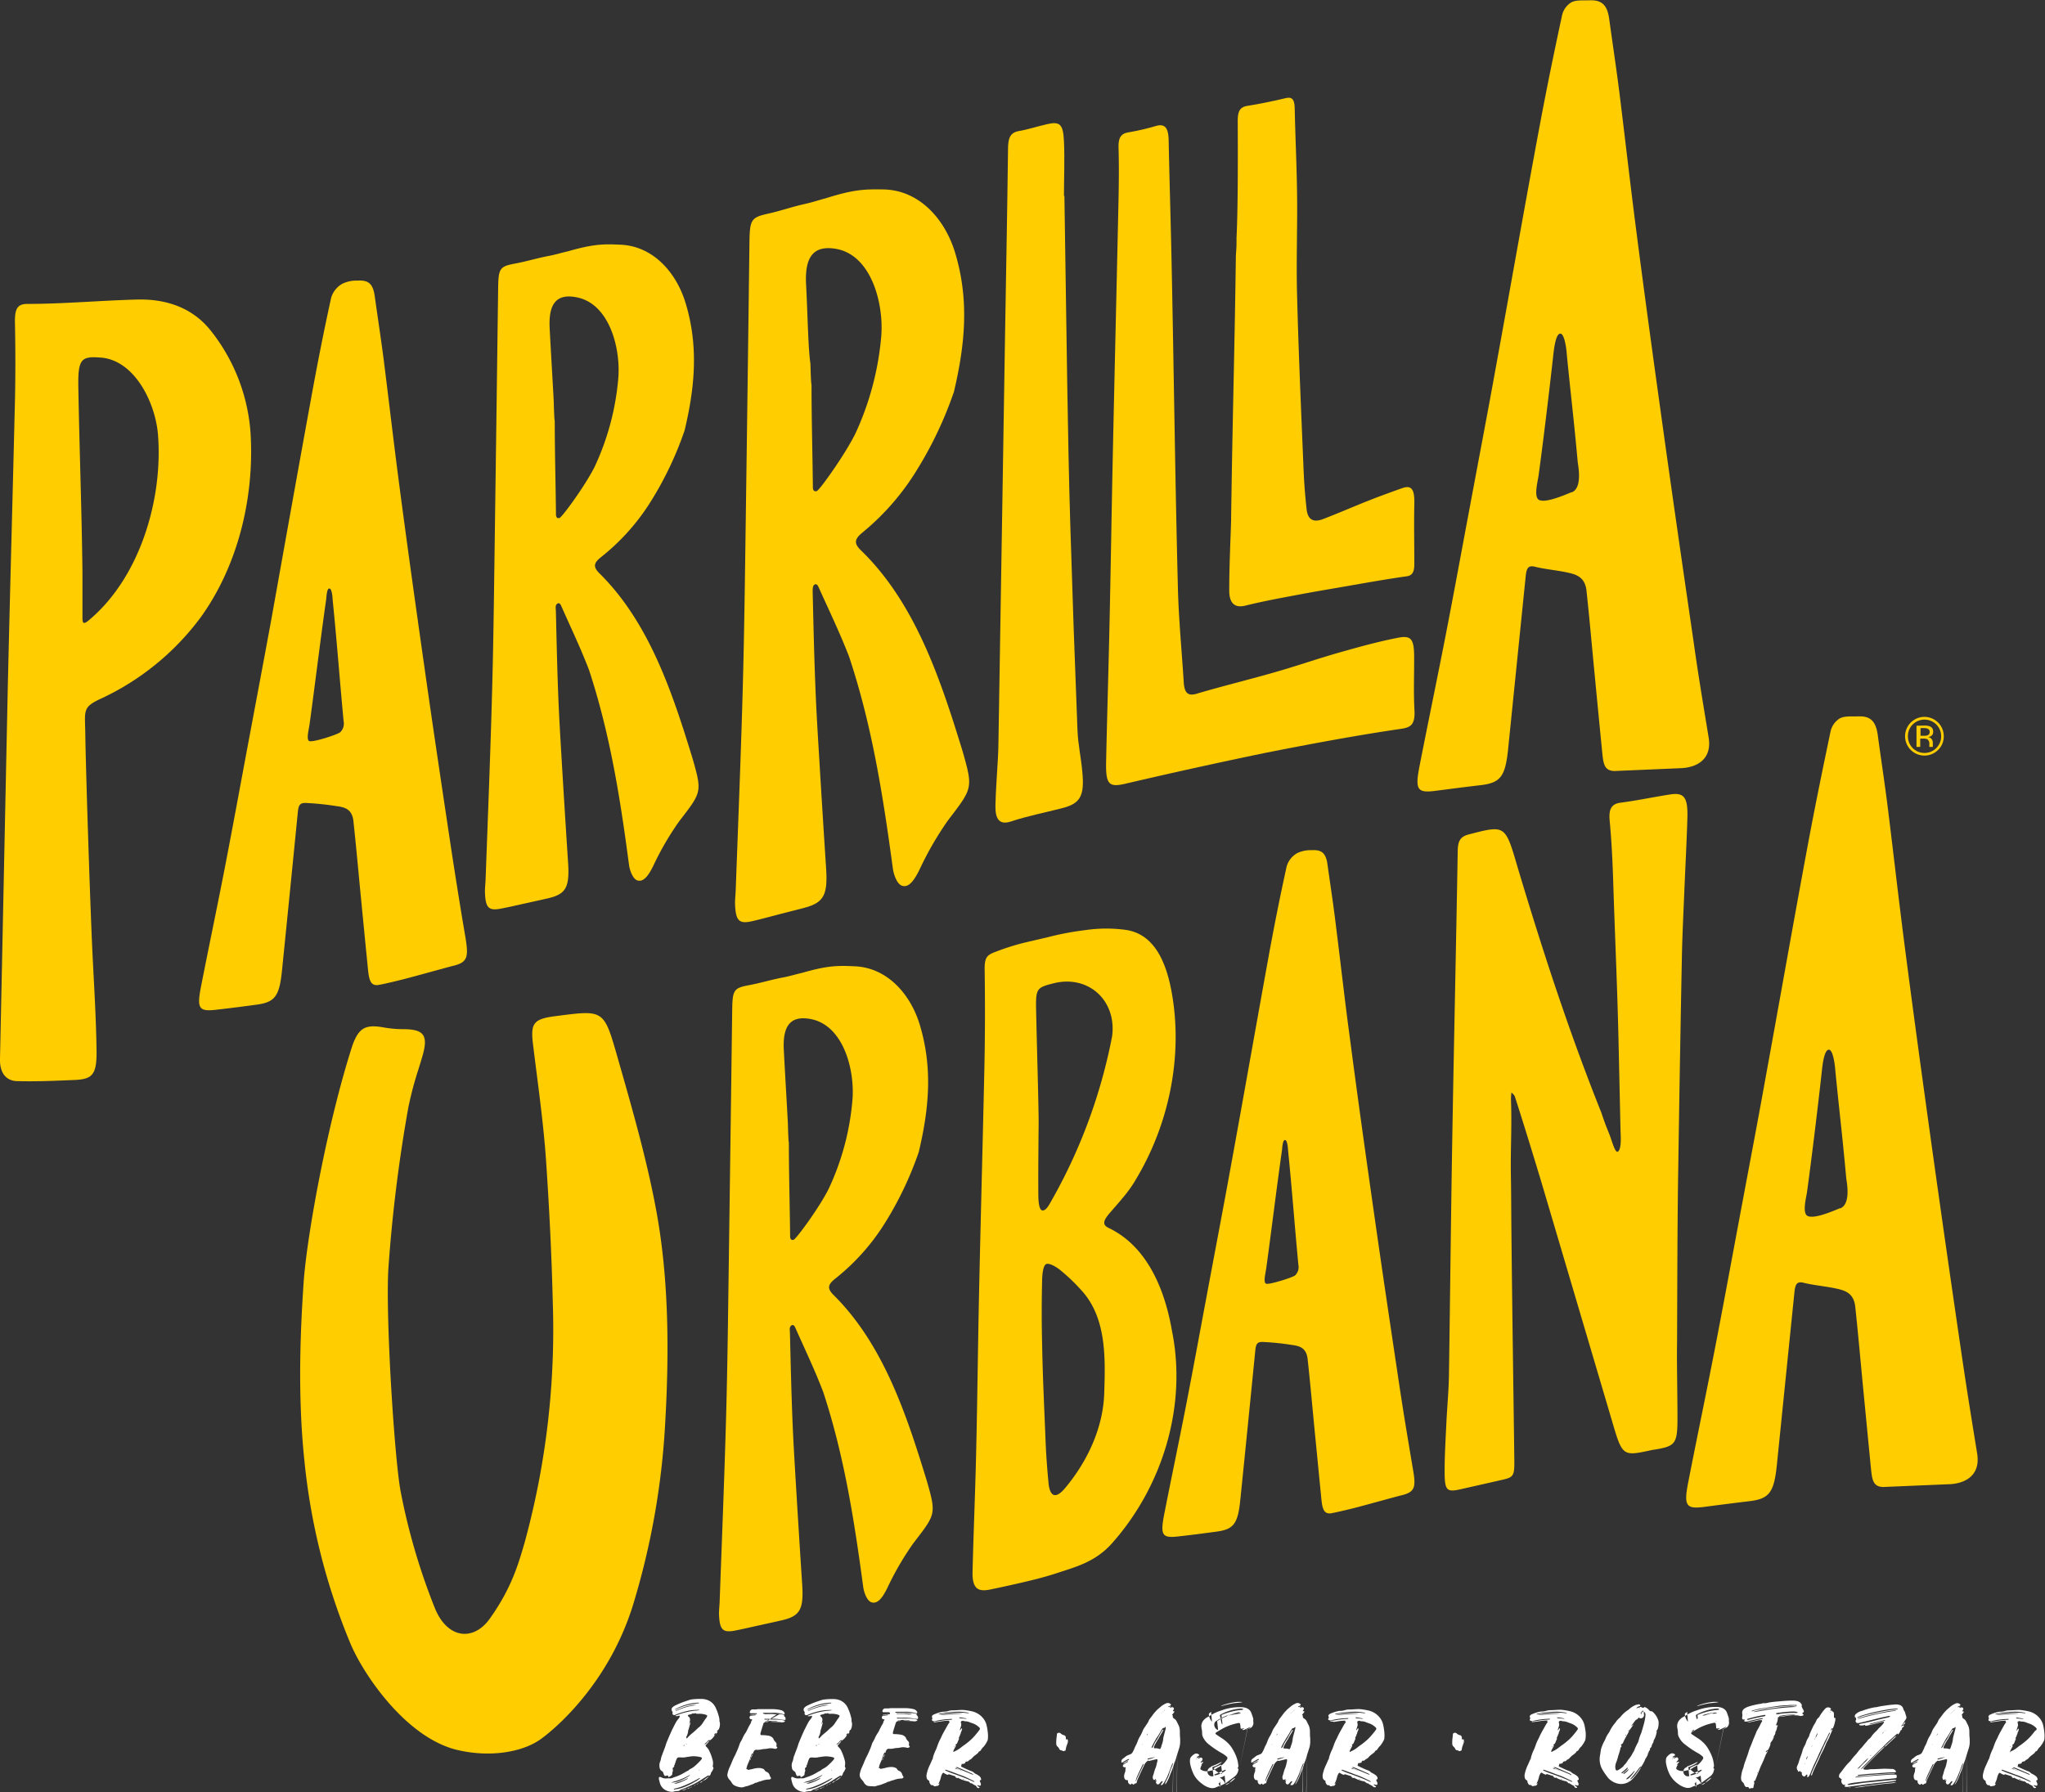 <svg id="Capa_1" data-name="Capa 1" xmlns="http://www.w3.org/2000/svg" viewBox="0 0 467.25 409.5"><rect x="0" y="0" width="467.25" height="409.5" fill="#333333" stroke="none"/><defs><style>.cls-1{fill:#fff;}.cls-2{fill:#ffcd00;}</style></defs><path class="cls-1" d="M601.49,588.51a2.61,2.61,0,0,1-.93-1.31c-.1-.32-.17-.65-.26-1a.57.57,0,0,1,0-.26c0-.23.14-.3.35-.21,0,0,.05,0,.07,0a2.24,2.24,0,0,0,1.4.3,4.51,4.51,0,0,1,.82,0,2.17,2.17,0,0,0,.63-.19l.67-.23a9.45,9.45,0,0,0,1.87-.89c.19-.12.35-.21.54-.31a2.15,2.15,0,0,0,.63-.39.52.52,0,0,1,.19-.14,4.91,4.91,0,0,0,1.3-.91,14.27,14.27,0,0,0,1.1-1.1c.47-.56.26-.63-.26-.75a7.56,7.56,0,0,0-1.44-.16,9.43,9.43,0,0,0-1.19.14c-.26,0-.49.09-.75.12a4.41,4.41,0,0,1-1,0c-.7,0-.72,0-1,.66l-.42,1.3c0,.33-.49.38-.35.75s-.07.59-.11.87a1.11,1.11,0,0,1,0,.25.39.39,0,0,1-.12.24,2.36,2.36,0,0,1-.67.42c-.07,0-.14,0-.14-.1s0-.07,0-.09a.13.13,0,0,0-.14-.14.76.76,0,0,0-.33.05c-.21.09-.3.07-.42-.12s-.16-.33-.21-.49a.71.71,0,0,0-.35-.47,1,1,0,0,1-.51-.84,2.28,2.28,0,0,1,.09-1.24,2.66,2.66,0,0,0,.23-.79,3.71,3.71,0,0,1,.26-.82c.23-.65.49-1.28.72-1.93.07-.21.12-.4.19-.61s.07-.21.12-.33c.37-.89.74-1.77,1.14-2.64.09-.21.19-.39.3-.6.26-.54.52-1.05.82-1.57.16-.23.35-.46.54-.7a.78.78,0,0,0,.18-.49c0-.07,0-.12-.11-.09a1.39,1.39,0,0,0-.35.09c-.1,0-.19,0-.31,0s-.14,0-.18,0,0-.14.11-.16l.21-.07a16.83,16.83,0,0,1,4-1c.37,0,.74-.07,1.12-.12l0,0s0-.07,0-.07a2.69,2.69,0,0,0-.56,0,11.12,11.12,0,0,0-2.94.44,14.19,14.19,0,0,0-1.9.65,1.33,1.33,0,0,1-.28.1c-.32,0-.53-.19-.44-.47a.33.33,0,0,0-.05-.33.69.69,0,0,1,.07-1,2.08,2.08,0,0,1,.54-.37,17.33,17.33,0,0,1,2.22-.93l1.21-.4a3,3,0,0,1,.49-.09,15.33,15.33,0,0,1,2.15-.1,3.85,3.85,0,0,1,1.19.19,3.35,3.35,0,0,1,2,1.75,11.45,11.45,0,0,1,.84,2.43c.09.35,0,.7.14,1a2.84,2.84,0,0,1-.17,1.42.54.54,0,0,1-.21.28,2.09,2.09,0,0,1-.25.26s-.05.09,0,.12l.12,0a1.44,1.44,0,0,1-.35.54c0-.17-.07-.21-.17-.12a1.25,1.25,0,0,0-.23.23s0,.12,0,.14.07,0,.12,0a3.2,3.2,0,0,1-1.15,1.24.17.17,0,0,0-.26-.05.87.87,0,0,0-.21.17,2.15,2.15,0,0,1-.53.51l-.19.19v.07s.07,0,.09,0a1.4,1.4,0,0,0,.47-.37,1.39,1.39,0,0,1,.54-.45,2.73,2.73,0,0,1-.49.63,3.61,3.61,0,0,1-.33.35.24.24,0,0,0,0,.26,2,2,0,0,0,.23.26,2.66,2.66,0,0,1,.59.89,9.86,9.86,0,0,1,.7,1.91,2.63,2.63,0,0,1,.07,1.42.31.31,0,0,0,.09.33.38.38,0,0,1,0,.42,3.21,3.21,0,0,1-.35.66.83.83,0,0,0-.19.34.74.74,0,0,1-.47.61c0-.16,0-.21-.14-.14l-1,.61a19.33,19.33,0,0,1-3.68,2,11,11,0,0,1-1.43.58,1.65,1.65,0,0,0-.44.26.8.8,0,0,1-.4.11,4,4,0,0,0-.93.12.64.64,0,0,1-.31.07A3.38,3.38,0,0,1,601.49,588.51Zm3.1-1.75a13.61,13.61,0,0,0,2.43-1.17c.12-.07.21-.16.33-.23s0-.05,0-.07-.05,0-.07,0h0a16.19,16.19,0,0,1-3.59,1.49c-.19.05-.38.14-.59.21l0,0a.13.13,0,0,0,.07,0s.07,0,.12,0A7.2,7.2,0,0,0,604.59,586.76Zm-.77-3.81,0,0h0a.22.22,0,0,0-.09.19s0,.07.05,0A.22.22,0,0,0,603.82,583Zm.12,5.58a7.57,7.57,0,0,0,1.92-.44,16.86,16.86,0,0,0,2.47-1.17,1.28,1.28,0,0,1,.35-.18,11.67,11.67,0,0,0,1-.7s0,0,0,0,0-.07,0-.09a.11.11,0,0,0-.07,0c-.26.12-.49.24-.73.38a24.31,24.31,0,0,1-3.31,1.54,8.1,8.1,0,0,1-1.4.42,2.3,2.3,0,0,0-.42.14s-.07.07-.05.11a.27.27,0,0,0,.12.07Zm.4-1.33a10.62,10.62,0,0,0,2.38-1A.93.93,0,0,0,607,586a1.82,1.82,0,0,0,.19-.1.87.87,0,0,1-.19.1,1.5,1.5,0,0,0-.58.21l-.82.35-1.36.49-.37.14s0,0,0,.07,0,0,.07,0Zm-.05-17a14.72,14.72,0,0,1,2.38-.86,16.08,16.08,0,0,1,2.38-.44,2,2,0,0,0,.35-.05s.05,0,.05-.07,0-.05-.05-.05l-.39,0-1,.11a13.32,13.32,0,0,0-3.51,1.12c-.14.07-.3.19-.44.26a.16.16,0,0,0-.07,0s0,.07-.05.09l.07,0A2,2,0,0,0,604.29,570.25Zm-.09.35a.38.38,0,0,0,.16,0,15,15,0,0,1,3.95-1.19l.51-.12a.3.3,0,0,0-.23,0,4.17,4.17,0,0,0-.94.1,14,14,0,0,0-3.22,1.05l-.28.14s-.07.07,0,.11S604.17,570.63,604.2,570.6Zm1.94,18,.6-.19a2.23,2.23,0,0,1-1.14.42A1.52,1.52,0,0,1,606.14,588.56Zm.07-10.14a.45.45,0,0,0-.29.1s0,.05,0,.07l.07,0A.35.35,0,0,0,606.21,578.42Zm.25-2v0Zm.19,1.85s0,0,0-.07-.07,0-.11,0,0,0,0,.07S606.6,578.26,606.65,578.24Zm.19-1.57.21-.18a6.73,6.73,0,0,1,.6-.59,14,14,0,0,0,1.52-1.35,1.16,1.16,0,0,1,.21-.16,4.21,4.21,0,0,0,1-1.15c.23-.32.44-.7.7-1a2.08,2.08,0,0,0,.23-.42.17.17,0,0,0-.07-.25,1,1,0,0,0-.21-.1,4.61,4.61,0,0,0-1.56-.23,3.38,3.38,0,0,1-.45,0c-.07,0-.14,0-.16,0a.36.36,0,0,0-.49-.05.47.47,0,0,1-.16,0,.25.25,0,0,0-.33.05,1.39,1.39,0,0,1-.42.14,2.25,2.25,0,0,0-.35.09c-.23.1-.28.21-.07.38a.94.94,0,0,1,.35,1,3.82,3.82,0,0,1-.14.56v.19a0,0,0,0,0,0,0h0a1.83,1.83,0,0,0,.14-.28l.09-.16.05,0s0,0,0,.07c-.14.49-.28,1-.42,1.5a1.67,1.67,0,0,0-.14.51,2.91,2.91,0,0,1-.33,1.12,1,1,0,0,0-.09.21c0,.07,0,.12,0,.16A.13.13,0,0,0,606.84,576.67Zm.6,11.44v0a1.31,1.31,0,0,1-.72.28A1.79,1.79,0,0,1,607.44,588.11ZM607.09,574a.11.11,0,0,1,.07,0s.05-.05,0-.05,0,0-.05,0,0,0,0,0l-.07.07v0S607.07,574,607.09,574Zm.8,13.94a.69.69,0,0,1-.45.16v0A1,1,0,0,1,607.89,587.93Zm.18-.1-.18.1Zm.17-.09h0a.64.64,0,0,1-.21.09A.42.42,0,0,0,608.24,587.74Zm.44-.26a.74.74,0,0,1-.42.26A1.29,1.29,0,0,1,608.68,587.48Zm0-10.57a.43.43,0,0,0,.3-.19v0s0,0,0,0a.6.6,0,0,0-.26.24.35.35,0,0,1-.07.09A.35.35,0,0,0,608.68,576.91Zm.19,10.48a1.72,1.72,0,0,1-.19.09C608.75,587.46,608.8,587.41,608.87,587.39Zm.53-.26a.86.86,0,0,1-.53.26A2.17,2.17,0,0,1,609.4,587.13Zm0-10.83s.05-.07.1-.09a.27.27,0,0,1,.09-.1.23.23,0,0,0,.07-.09.16.16,0,0,1-.09.09.61.61,0,0,0-.07.1.18.18,0,0,0-.1.09.2.2,0,0,0-.09.09S609.38,576.32,609.4,576.3Zm.17,10.74h0l-.21.09Zm.09-3s.07-.07.09-.1l-.09.1c-.07,0-.19,0-.19.14S609.61,584.07,609.66,584Zm-.07,3a2.07,2.07,0,0,1,.7-.44c-.14.3-.42.37-.72.44Zm2.12-1.42a3.34,3.34,0,0,1-1.42,1A8.15,8.15,0,0,1,611.71,585.62Zm.1-.1-.1.1A.47.47,0,0,1,611.81,585.52Zm.16-8.17a.16.16,0,0,1-.09.09S612,577.4,612,577.35Zm.63-.89a.17.17,0,0,0,.07-.09l0,0a.24.24,0,0,0-.1.1l-.16.07v0s0,0,.07,0A1.47,1.47,0,0,1,612.6,576.46Zm0,7.22v0l0,0Zm.56-7.66a.23.23,0,0,1-.07.09h0A.16.16,0,0,0,613.21,576Zm.19-.16c-.07,0-.12.11-.19.16S613.33,575.9,613.4,575.86Z" transform="translate(-449.75 -179.64)"/><path class="cls-1" d="M617.77,587.74a1.68,1.68,0,0,1-.82-.7,3.26,3.26,0,0,0-.56-.75,1.87,1.87,0,0,1-.42-.77,1.36,1.36,0,0,1,0-.53,6.72,6.72,0,0,1,.42-1.36c.17-.35.31-.7.45-1a16.93,16.93,0,0,1,.91-2c.37-.82.75-1.64,1-2.48a3.17,3.17,0,0,1,.23-.49,5.94,5.94,0,0,0,.4-.75,7.17,7.17,0,0,1,.72-1.3,4.37,4.37,0,0,0,.42-.8c.21-.39.4-.81.66-1.21a1.41,1.41,0,0,0,.18-.44.83.83,0,0,1,.21-.43c.1-.09,0-.18-.07-.21l-.18,0a.39.39,0,0,1-.31-.38.43.43,0,0,1,.26-.44.92.92,0,0,1,.26,0l.6-.07a.51.51,0,0,0,.31-.07s0,0,0-.07,0,0-.07,0a.75.75,0,0,0-.42,0c-.23,0-.44,0-.67,0,0,0-.07,0-.07,0a.07.07,0,0,1,.07-.07.38.38,0,0,1,.18,0l.8-.07.3,0a.17.17,0,0,0,.14-.12s0-.09-.16-.09l-.8,0c-.14,0-.28,0-.44,0a.22.22,0,0,1-.23-.28.71.71,0,0,1,.53-.59,2.55,2.55,0,0,1,.4,0c.3,0,.61,0,.93-.07l.21,0c.8,0,1.59,0,2.39,0,.23,0,.44,0,.67,0a8.42,8.42,0,0,1,2.06.25,1.18,1.18,0,0,1,.79.73c0,.09-.05.18-.14.18a2.24,2.24,0,0,1-.44-.07,7.52,7.52,0,0,0-2.31-.25H624.4c-.24,0-.38.07-.33.14s.21.09.3.09H627a14.61,14.61,0,0,1,1.47.14,2.54,2.54,0,0,1,.47.14s.09,0,0,.09-.07.14,0,.19a.66.66,0,0,1,.3.52c0,.25,0,.34-.28.32a5.14,5.14,0,0,1-.7-.09,11.25,11.25,0,0,0-2.52-.17c-.32,0-.65,0-1,0a.66.66,0,0,0-.25,0c-.05,0-.1.05-.1.09s.07.09.12.09h.44c.63,0,1.26,0,1.92,0a11.33,11.33,0,0,1,1.3.07,2.88,2.88,0,0,1,.82.19s.09,0,.09.09,0,.07,0,.09a1.12,1.12,0,0,1-.77.19c-.8-.09-1.59-.09-2.38-.12,0-.09.11-.07.16-.07a4.43,4.43,0,0,1,.63,0,3.53,3.53,0,0,0,.65,0s0,0,0-.07a0,0,0,0,0,0,0,.08.08,0,0,0-.07,0,12.83,12.83,0,0,0-2.4,0,1.54,1.54,0,0,0-.3,0s0,.05,0,.07a.1.1,0,0,0,.07,0h.35a2.06,2.06,0,0,1,.35,0,1,1,0,0,1-.54.12.66.66,0,0,0-.7.51c-.21.68-.44,1.38-.63,2.08,0,0,0,.09,0,.14a.21.21,0,0,0,.23.26,7.55,7.55,0,0,1,1.15.07,4.14,4.14,0,0,1,.6.09,1.53,1.53,0,0,1,.77.42.54.54,0,0,1,.21.28,1.84,1.84,0,0,0,.47.7l.12.14a.58.58,0,0,1,.11.54c0,.07,0,.14,0,.21a.19.19,0,0,0,.07.23c.07,0,.14.1.11.19a.36.36,0,0,1-.14.16.55.55,0,0,1-.42.1l-.35-.08a3.36,3.36,0,0,0-1.14,0,4.08,4.08,0,0,1-.93.12,4.63,4.63,0,0,0-.52.07,4,4,0,0,1-1.14.12.62.62,0,0,0-.73.39.31.31,0,0,1-.09.14s0-.09-.07,0l.07,0a.64.64,0,0,1-.19.45c0-.05,0-.1,0-.12s-.09,0-.12,0-.11.19-.16.31c-.16.44-.3.88-.47,1.33-.11.28-.25.58-.37.86a5,5,0,0,0-.28,1c0,.07,0,.1.12.07a.11.11,0,0,1,.11,0c.1.19.24.17.38.12.32-.07.63-.12.95-.21a5.25,5.25,0,0,1,1.31-.19,2.3,2.3,0,0,1,.79.14.8.8,0,0,1,.54.42.77.77,0,0,0,.38.31,1.14,1.14,0,0,1,.74.82,1.68,1.68,0,0,0,.24.46.25.25,0,0,1-.07.38.7.7,0,0,1-.42.11,5,5,0,0,0-1.57.31c-.19.07-.37.11-.56.16s-.21.07-.33.12a1.39,1.39,0,0,1-.42.14.43.43,0,0,0-.25.07,2.86,2.86,0,0,1-.8.35l-.53.21a4.69,4.69,0,0,1-.61.18,2.8,2.8,0,0,0-.51.14,1.65,1.65,0,0,1-1,.07A4.82,4.82,0,0,1,617.77,587.74Zm3.54-6.4a.91.91,0,0,1-.09.42l-.12.14A1.26,1.26,0,0,1,621.31,581.34Zm.38-.88h0a2.06,2.06,0,0,1-.35.88A1.79,1.79,0,0,1,621.69,580.46Zm2.12-6.61,0,0-.05,0Zm.17-.33,3.8-2.12a.06.06,0,0,0,.05,0s0-.07-.05-.07a3.07,3.07,0,0,0-.42-.07c-1-.05-1.89,0-2.82,0a.32.32,0,0,0-.14,0,.05.05,0,0,0,0,0,.07.07,0,0,0,.07.09,1.37,1.37,0,0,0,.35,0c.47,0,.91,0,1.38,0l1,.07Zm.3,1.56v0l0,0Z" transform="translate(-449.75 -179.64)"/><path class="cls-1" d="M631.73,588.51a2.61,2.61,0,0,1-.93-1.31c-.1-.32-.17-.65-.26-1a.57.57,0,0,1,0-.26c0-.23.14-.3.35-.21,0,0,.05,0,.07,0a2.24,2.24,0,0,0,1.4.3,4.51,4.51,0,0,1,.82,0,2.17,2.17,0,0,0,.63-.19l.67-.23a9.45,9.45,0,0,0,1.87-.89c.19-.12.35-.21.54-.31a2.15,2.15,0,0,0,.63-.39.52.52,0,0,1,.19-.14A4.91,4.91,0,0,0,639,583a14.27,14.27,0,0,0,1.1-1.1c.47-.56.26-.63-.26-.75a7.56,7.56,0,0,0-1.44-.16,9.43,9.43,0,0,0-1.19.14c-.26,0-.49.09-.75.12a4.41,4.41,0,0,1-1,0c-.7,0-.72,0-1,.66l-.42,1.3c0,.33-.49.38-.35.75s-.07.59-.11.87a1.11,1.11,0,0,1,0,.25.39.39,0,0,1-.12.24,2.36,2.36,0,0,1-.67.42c-.07,0-.14,0-.14-.1s0-.07,0-.09a.13.13,0,0,0-.14-.14.76.76,0,0,0-.33.05c-.21.09-.3.07-.42-.12s-.16-.33-.21-.49a.71.71,0,0,0-.35-.47,1,1,0,0,1-.51-.84,2.1,2.1,0,0,1,.09-1.24,2.66,2.66,0,0,0,.23-.79,3.71,3.71,0,0,1,.26-.82c.23-.65.49-1.28.72-1.93.07-.21.12-.4.19-.61s.07-.21.12-.33c.37-.89.74-1.77,1.14-2.64.09-.21.19-.39.3-.6.26-.54.52-1.05.82-1.57.16-.23.35-.46.54-.7a.78.78,0,0,0,.18-.49c0-.07,0-.12-.11-.09a1.39,1.39,0,0,0-.35.09c-.1,0-.19,0-.31,0s-.14,0-.18,0,0-.14.11-.16l.21-.07a16.83,16.83,0,0,1,4-1c.37,0,.74-.07,1.12-.12l0,0s0-.07,0-.07a2.69,2.69,0,0,0-.56,0,11.26,11.26,0,0,0-3,.44,14.55,14.55,0,0,0-1.89.65,1.33,1.33,0,0,1-.28.1c-.32,0-.53-.19-.44-.47a.33.33,0,0,0-.05-.33.69.69,0,0,1,.07-1,2.08,2.08,0,0,1,.54-.37,17.33,17.33,0,0,1,2.22-.93l1.21-.4a3,3,0,0,1,.49-.09,15.33,15.33,0,0,1,2.15-.1,3.85,3.85,0,0,1,1.19.19,3.35,3.35,0,0,1,2,1.75,11.45,11.45,0,0,1,.84,2.43c.09.35,0,.7.14,1a2.84,2.84,0,0,1-.17,1.42.54.54,0,0,1-.21.28,2.09,2.09,0,0,1-.25.26s-.05.09,0,.12l.12,0a1.44,1.44,0,0,1-.35.54c0-.17-.07-.21-.17-.12a1.25,1.25,0,0,0-.23.23s0,.12,0,.14.07,0,.12,0a3.2,3.2,0,0,1-1.15,1.24.17.17,0,0,0-.26-.05.87.87,0,0,0-.21.17,2.15,2.15,0,0,1-.53.51l-.19.19v.07s.07,0,.09,0a1.4,1.4,0,0,0,.47-.37,1.39,1.39,0,0,1,.54-.45,2.73,2.73,0,0,1-.49.63,3.61,3.61,0,0,1-.33.35.24.24,0,0,0,0,.26,2,2,0,0,0,.23.26,2.66,2.66,0,0,1,.59.89,10.57,10.57,0,0,1,.7,1.91,2.63,2.63,0,0,1,.07,1.42c0,.14,0,.24.09.33a.38.38,0,0,1,0,.42,3.21,3.21,0,0,1-.35.66.73.73,0,0,0-.19.34.75.75,0,0,1-.47.61c0-.16,0-.21-.14-.14l-1,.61a19.33,19.33,0,0,1-3.68,2,11,11,0,0,1-1.43.58,1.65,1.65,0,0,0-.44.26.8.8,0,0,1-.4.11,4,4,0,0,0-.93.12.64.64,0,0,1-.31.07A3.38,3.38,0,0,1,631.73,588.51Zm3.1-1.75a13.61,13.61,0,0,0,2.43-1.17c.12-.07.21-.16.33-.23s0-.05,0-.07-.05,0-.07,0h0a16.19,16.19,0,0,1-3.59,1.49c-.19.05-.38.14-.59.21l0,0a.13.13,0,0,0,.07,0s.07,0,.12,0A7.2,7.2,0,0,0,634.83,586.76Zm-.77-3.81a.07.07,0,0,0,0,0h0a.22.22,0,0,0-.09.19s0,.07.05,0A.22.22,0,0,0,634.06,583Zm.12,5.58a7.4,7.4,0,0,0,1.91-.44,16.49,16.49,0,0,0,2.48-1.17,1.28,1.28,0,0,1,.35-.18,11.67,11.67,0,0,0,1-.7s0,0,0,0,0-.07,0-.09a.11.11,0,0,0-.07,0c-.26.12-.49.24-.73.38a24.31,24.31,0,0,1-3.31,1.54,8.1,8.1,0,0,1-1.4.42,2.3,2.3,0,0,0-.42.14s-.07.07-.05.11a.27.27,0,0,0,.12.07Zm.4-1.33a10.62,10.62,0,0,0,2.38-1,.93.93,0,0,0,.28-.23,1.82,1.82,0,0,0,.19-.1.87.87,0,0,1-.19.1,1.61,1.61,0,0,0-.59.21l-.81.35-1.36.49-.37.14s-.05,0-.05.07.05,0,.07,0Zm-.05-17a14.39,14.39,0,0,1,2.38-.86,16.08,16.08,0,0,1,2.38-.44,2,2,0,0,0,.35-.05s.05,0,.05-.07,0-.05-.05-.05l-.39,0-1,.11a13.32,13.32,0,0,0-3.51,1.12c-.14.07-.3.19-.44.26a.16.16,0,0,0-.07,0s0,.07,0,.09l.07,0A2,2,0,0,0,634.53,570.25Zm-.09.35a.38.38,0,0,0,.16,0,15,15,0,0,1,3.95-1.19l.51-.12a.3.3,0,0,0-.23,0,4.17,4.17,0,0,0-.94.1,14,14,0,0,0-3.22,1.05l-.28.14s-.07.07,0,.11S634.41,570.63,634.44,570.6Zm1.94,18,.6-.19a2.3,2.3,0,0,1-1.14.42A1.52,1.52,0,0,1,636.38,588.56Zm.06-10.14a.42.42,0,0,0-.28.1s0,.05,0,.07l.07,0A.33.33,0,0,0,636.44,578.42Zm.26-2v0Zm.19,1.85s0,0,0-.07-.07,0-.11,0,0,0,0,.07S636.84,578.26,636.89,578.24Zm.19-1.57.21-.18a6.73,6.73,0,0,1,.6-.59,14,14,0,0,0,1.52-1.35,1.16,1.16,0,0,1,.21-.16,4.21,4.21,0,0,0,1-1.15c.23-.32.44-.7.7-1a2.08,2.08,0,0,0,.23-.42.17.17,0,0,0-.07-.25,1,1,0,0,0-.21-.1,4.61,4.61,0,0,0-1.56-.23,3.38,3.38,0,0,1-.45,0c-.07,0-.14,0-.16,0a.36.36,0,0,0-.49-.05.47.47,0,0,1-.16,0,.25.25,0,0,0-.33.05,1.39,1.39,0,0,1-.42.14,2.25,2.25,0,0,0-.35.09c-.23.1-.28.21-.07.38a.94.94,0,0,1,.35,1,3.82,3.82,0,0,1-.14.56v.19a0,0,0,0,0,0,0h0a1.83,1.83,0,0,0,.14-.28l.09-.16.05,0s0,0,0,.07c-.14.49-.28,1-.42,1.5a1.67,1.67,0,0,0-.14.51,2.91,2.91,0,0,1-.33,1.12,1,1,0,0,0-.09.21c0,.07,0,.12,0,.16A.13.13,0,0,0,637.08,576.67Zm.6,11.44v0a1.31,1.31,0,0,1-.72.28A1.79,1.79,0,0,1,637.68,588.11ZM637.33,574a.11.11,0,0,1,.07,0s.05-.05,0-.05,0,0,0,0,0,0,0,0l-.07.07v0S637.31,574,637.33,574Zm.8,13.94a.69.69,0,0,1-.45.16v0A1,1,0,0,1,638.13,587.93Zm.18-.1-.18.1Zm.17-.09h0a.64.64,0,0,1-.21.09A.42.42,0,0,0,638.48,587.74Zm.44-.26a.74.74,0,0,1-.42.26A1.29,1.29,0,0,1,638.92,587.48Zm0-10.57a.43.43,0,0,0,.3-.19v0s0,0,0,0a.6.6,0,0,0-.26.24.35.35,0,0,1-.07.09A.35.35,0,0,0,638.92,576.91Zm.19,10.48a1.72,1.72,0,0,1-.19.09C639,587.46,639,587.41,639.11,587.39Zm.53-.26a.86.86,0,0,1-.53.26A2.17,2.17,0,0,1,639.64,587.13Zm0-10.83s.05-.07.1-.09a.27.27,0,0,1,.09-.1.23.23,0,0,0,.07-.09.16.16,0,0,1-.09.09.61.61,0,0,0-.07.1.18.18,0,0,0-.1.09.2.2,0,0,0-.09.09S639.62,576.32,639.64,576.3Zm.17,10.74h0l-.21.09Zm.09-3s.07-.07.09-.1l-.09.1c-.07,0-.19,0-.19.14S639.85,584.07,639.9,584Zm-.07,3a2.07,2.07,0,0,1,.7-.44c-.14.3-.42.37-.72.44Zm2.12-1.42a3.34,3.34,0,0,1-1.42,1A8.15,8.15,0,0,1,642,585.62Zm.1-.1-.1.1A.47.47,0,0,1,642.05,585.52Zm.16-8.17a.16.16,0,0,1-.09.09S642.19,577.4,642.21,577.35Zm.63-.89a.23.23,0,0,0,.07-.09l0,0a.19.19,0,0,0-.1.1l-.16.07v0s.05,0,.07,0A1.47,1.47,0,0,1,642.84,576.46Zm0,7.22v0l0,0Zm.56-7.66a.23.23,0,0,1-.07.09h0A.16.16,0,0,0,643.45,576Zm.19-.16c-.07,0-.12.11-.19.16S643.57,575.9,643.64,575.86Z" transform="translate(-449.75 -179.64)"/><path class="cls-1" d="M648,587.74a1.68,1.68,0,0,1-.82-.7,3.26,3.26,0,0,0-.56-.75,1.87,1.87,0,0,1-.42-.77,1.36,1.36,0,0,1,0-.53,6.72,6.72,0,0,1,.42-1.36c.17-.35.31-.7.45-1a16.93,16.93,0,0,1,.91-2c.37-.82.75-1.64,1-2.48a3.17,3.17,0,0,1,.23-.49,5.94,5.94,0,0,0,.4-.75,7.17,7.17,0,0,1,.72-1.3,4.37,4.37,0,0,0,.42-.8c.21-.39.4-.81.66-1.21a1.41,1.41,0,0,0,.18-.44.83.83,0,0,1,.21-.43c.1-.09,0-.18-.07-.21l-.18,0a.39.39,0,0,1-.31-.38.43.43,0,0,1,.26-.44.92.92,0,0,1,.26,0l.6-.07a.51.51,0,0,0,.31-.07s0,0,0-.07,0,0-.07,0a.75.75,0,0,0-.42,0c-.23,0-.44,0-.67,0,0,0-.07,0-.07,0a.07.07,0,0,1,.07-.07.38.38,0,0,1,.18,0l.8-.07.3,0A.17.17,0,0,0,653,571s0-.09-.16-.09l-.8,0c-.14,0-.28,0-.44,0a.22.22,0,0,1-.23-.28.71.71,0,0,1,.53-.59,2.55,2.55,0,0,1,.4,0c.3,0,.61,0,.93-.07l.21,0c.8,0,1.59,0,2.39,0,.23,0,.44,0,.67,0a8.42,8.42,0,0,1,2.06.25,1.18,1.18,0,0,1,.79.73c0,.09-.05.18-.14.18a2.24,2.24,0,0,1-.44-.07,7.52,7.52,0,0,0-2.31-.25h-1.83c-.23,0-.37.07-.32.14s.21.09.3.09h2.66a14.61,14.61,0,0,1,1.47.14,2.54,2.54,0,0,1,.47.14s.09,0,0,.09-.07.14,0,.19a.66.66,0,0,1,.3.52c0,.25,0,.34-.28.32a5.14,5.14,0,0,1-.7-.09,11.25,11.25,0,0,0-2.52-.17c-.32,0-.65,0-1,0a.66.66,0,0,0-.25,0c-.05,0-.1.05-.1.09s.07.09.12.09h.44c.63,0,1.26,0,1.92,0a11.33,11.33,0,0,1,1.3.07,2.88,2.88,0,0,1,.82.19s.09,0,.09.09,0,.07,0,.09a1.12,1.12,0,0,1-.77.19c-.8-.09-1.59-.09-2.38-.12,0-.09.11-.07.16-.07a4.43,4.43,0,0,1,.63,0,3.53,3.53,0,0,0,.65,0s0,0,0-.07a0,0,0,0,0,0,0,.08.08,0,0,0-.07,0,12.83,12.83,0,0,0-2.4,0,1.54,1.54,0,0,0-.3,0s0,.05,0,.07a.1.1,0,0,0,.07,0h.35a2.06,2.06,0,0,1,.35,0,1,1,0,0,1-.54.12.66.66,0,0,0-.7.51c-.21.68-.44,1.38-.63,2.08,0,0,0,.09,0,.14a.21.21,0,0,0,.23.26,7.55,7.55,0,0,1,1.15.07,4.14,4.14,0,0,1,.6.09,1.53,1.53,0,0,1,.77.42.54.54,0,0,1,.21.28,1.84,1.84,0,0,0,.47.7l.12.14a.58.58,0,0,1,.11.54c0,.07,0,.14,0,.21a.19.19,0,0,0,.07.23c.07,0,.14.1.11.19a.36.36,0,0,1-.14.16.55.55,0,0,1-.42.1l-.35-.08a3.36,3.36,0,0,0-1.14,0,4.08,4.08,0,0,1-.93.12,4.34,4.34,0,0,0-.52.07,4,4,0,0,1-1.14.12.62.62,0,0,0-.73.39.31.31,0,0,1-.09.14s0-.09-.07,0l.07,0a.64.64,0,0,1-.19.45c0-.05,0-.1,0-.12s-.09,0-.12,0-.11.19-.16.31c-.16.44-.3.88-.47,1.33-.11.28-.25.58-.37.86a5,5,0,0,0-.28,1c0,.07,0,.1.12.07a.11.11,0,0,1,.11,0c.1.19.24.17.38.12.32-.07.63-.12.95-.21a5.25,5.25,0,0,1,1.31-.19,2.3,2.3,0,0,1,.79.14.8.8,0,0,1,.54.42.77.77,0,0,0,.38.31,1.14,1.14,0,0,1,.74.82,1.68,1.68,0,0,0,.24.46.25.25,0,0,1-.07.38.7.7,0,0,1-.42.11,5,5,0,0,0-1.57.31c-.19.07-.37.11-.56.16s-.21.07-.33.12a1.39,1.39,0,0,1-.42.14.43.43,0,0,0-.25.07,2.86,2.86,0,0,1-.8.35l-.53.21a4.69,4.69,0,0,1-.61.18,2.8,2.8,0,0,0-.51.14,1.65,1.65,0,0,1-1,.07A4.82,4.82,0,0,1,648,587.74Zm3.54-6.4a.91.91,0,0,1-.09.42l-.12.14A1.26,1.26,0,0,1,651.55,581.34Zm.38-.88h0a2.06,2.06,0,0,1-.35.88A1.79,1.79,0,0,1,651.93,580.46Zm2.12-6.61,0,0,0,0Zm.16-.33M658,571.4a.06.06,0,0,0,.05,0s0-.07-.05-.07a3.07,3.07,0,0,0-.42-.07c-1-.05-1.89,0-2.82,0a.39.39,0,0,0-.15,0s0,0,0,0a.07.07,0,0,0,.07.09,1.37,1.37,0,0,0,.35,0c.47,0,.91,0,1.38,0l1,.07Zm.3,1.56v0l0,0Z" transform="translate(-449.75 -179.64)"/><path class="cls-1" d="M672.8,587.74a5.06,5.06,0,0,1-1-.58.12.12,0,0,0-.16,0,.42.42,0,0,1-.24-.12,1.06,1.06,0,0,0-.72-.37,8.31,8.31,0,0,1-2.05-.77.08.08,0,0,0,.07,0s0-.07,0-.07-.05,0-.07,0a.07.07,0,0,0,0,.05s0,.07,0,.09c-.14,0-.29-.07-.42-.12s-.12,0-.12-.07c0-.28-.24-.28-.38-.33s-.56-.18-.84-.27-.35-.14-.51,0a.2.2,0,0,1-.21,0,3.6,3.6,0,0,1-.82-.44.47.47,0,0,0-.3.25,3.29,3.29,0,0,0-.26.61,5.63,5.63,0,0,1-.58,1.61s0,0,0,.07a.06.06,0,0,0,.09,0l.17-.14a1.09,1.09,0,0,1-.28.47.26.26,0,0,1-.33.12c-.12,0-.21.07-.33.09s-.35.07-.46-.12a.27.27,0,0,0-.31-.11.38.38,0,0,1-.37-.19,1,1,0,0,1-.28-.63c0-.14-.05-.23-.19-.28a.88.88,0,0,1-.44-.72,1.57,1.57,0,0,1,0-.61,8.8,8.8,0,0,1,.8-2.31c.21-.45.37-.91.63-1.36a.42.42,0,0,0,0-.16,10.12,10.12,0,0,1,.77-2c.19-.49.35-1,.56-1.5s.38-.77.56-1.16c.4-.94.94-1.78,1.4-2.66.1-.19.24-.38.35-.56a.94.94,0,0,0,.14-.19c.07-.12,0-.21-.11-.28l-.17,0c.1,0,.17,0,.24-.07a.13.13,0,0,0,0-.07,0,0,0,0,0,0,0,.25.25,0,0,0-.14,0c-.84,0-1.68.17-2.5.28l-.58.07h-.21s-.1,0-.1-.09,0-.07.05-.07a.8.8,0,0,1,.21,0c.61,0,1.19-.16,1.77-.23s1.15-.14,1.71-.16a.83.83,0,0,0,.44-.08.08.08,0,0,0,0-.11s0,0-.07,0a.5.5,0,0,0-.17,0,17.72,17.72,0,0,0-3.47.44,1.54,1.54,0,0,1-.56.05c-.26,0-.42-.21-.26-.47,0,0,0,0,0-.07s.07-.14,0-.23a.41.41,0,0,1,.09-.56.73.73,0,0,1,.35-.21,8.22,8.22,0,0,1,2-.61l.16,0a3.38,3.38,0,0,0,1.1-.17,3.38,3.38,0,0,1,1-.14c.61,0,1.21-.07,1.82-.09a6,6,0,0,1,.61,0,15.16,15.16,0,0,1,1.79.28,4.55,4.55,0,0,1,2.69,1.59,4,4,0,0,1,.79,1.54,13,13,0,0,1,.31,1.87,7,7,0,0,1,0,1.38,1,1,0,0,1-.09.35,6.43,6.43,0,0,1-.84,1.35,3.35,3.35,0,0,0-.66.82c-.07.16-.26.23-.42.33a.2.2,0,0,0-.14.23c-.21.19-.42.37-.65.54a3.85,3.85,0,0,0-.84.77,1.68,1.68,0,0,1-.54.37c-.09,0-.12,0-.09.09a3.49,3.49,0,0,1-.35.26v0h-.19v0c-.09.05-.21.07-.3.12s-.07.09,0,.16h0a.9.9,0,0,1-.7.28c-.14,0-.19,0-.21.21s-.14.21-.07.35.21.14.33.21a19.93,19.93,0,0,0,2,.89,1.35,1.35,0,0,1,.54.3,1.6,1.6,0,0,0,.51.35,4.33,4.33,0,0,1,.75.47,1.06,1.06,0,0,1,.42.75c0,.09,0,.16-.14.18s-.16.1-.16.21a1.56,1.56,0,0,0,.14.33,1,1,0,0,1,.11.47c0,.18-.11.3-.3.25a1.28,1.28,0,0,1-.3-.07c-.07,0-.17-.11-.21,0s.09.14.14.21l.11.07c.1.07.26.12.24.23s-.21.1-.33.12A.78.78,0,0,1,672.8,587.74Zm-8.36-16.34c.42-.07.82-.14,1.24-.19a22.4,22.4,0,0,1,3.67-.19,7.38,7.38,0,0,1,1,.05,6.12,6.12,0,0,0,.77.07c0-.14-.17-.12-.24-.14a10.13,10.13,0,0,0-1.89-.21,21.74,21.74,0,0,0-3.87.33,8.76,8.76,0,0,0-.89.18.18.18,0,0,1,0,.07s0,0,.07,0A.33.33,0,0,0,664.44,571.4Zm.12,15.48v0c0,.05-.07.12-.09.16A1,1,0,0,1,664.56,586.88Zm0,0v0Zm2.59-15.53c.84-.07,1.71-.05,2.57-.16-.07,0-.12,0-.19,0a18.3,18.3,0,0,0-4.53.28l-.32.07s0,0,0,0a.1.1,0,0,0,0,.05C665.47,571.51,666.31,571.42,667.15,571.35Zm5.23,15.43s0,0,0-.07a1.08,1.08,0,0,1-.24-.14c-1-.49-2-1-3.08-1.35-.42-.14-.84-.33-1.24-.47-.63-.23-1.26-.47-1.89-.68a.26.26,0,0,0-.21,0s0,0,0,.08.16.11.23.16a16.84,16.84,0,0,0,1.78.7c1.19.42,2.36.86,3.52,1.35.26.12.52.26.77.35a1.18,1.18,0,0,0,.33.12A.1.1,0,0,0,672.38,586.78Zm-6.12-3.71,0,0,0,0Zm.49,2.2,0,0Zm0,0h0Zm.47.16s0,0,0,0S667.27,585.45,667.27,585.45Zm0,0h0Zm.54-5.54a5.89,5.89,0,0,0,1.36-.77l.63-.49a15.81,15.81,0,0,0,1.33-1,11.19,11.19,0,0,0,1.51-1.49c.26-.33.54-.63.8-1a1.46,1.46,0,0,0,.16-.21c.14-.25.14-.35-.09-.58a4.16,4.16,0,0,0-1.17-.79c-.3-.12-.61-.21-.91-.33a2.9,2.9,0,0,0-1.17-.26c-.07,0-.18,0-.18,0a.23.23,0,0,0-.28-.1c-.47.07-.52.12-.4.61a1,1,0,0,1,0,.51c-.1.31-.17.61-.28.89,0,.05,0,.12,0,.12s.07,0,.09,0,.12-.21.19-.3a.15.15,0,0,1,.14-.1.14.14,0,0,1,.07.19,1.83,1.83,0,0,1-.14.47.77.77,0,0,0-.14.37c0,.21-.19.35-.19.51s-.19.38-.26.56a.62.62,0,0,1,0,.4,4.49,4.49,0,0,0-.24.56c-.11.23-.18.52-.49.61l0,0s-.07.12,0,.16.09.17,0,.26c-.14.28-.28.54-.42.8a2,2,0,0,0-.11.32.14.14,0,0,0,.16.17Zm0-1.07a.29.29,0,0,0,0-.17s-.07.1-.09.15,0,0,0,0S667.87,578.92,667.87,578.87Zm1.76,5.53h0a.77.77,0,0,0-.44-.19.65.65,0,0,0-.44-.16,1.51,1.51,0,0,0-.61-.33l-.07,0s0,.07,0,.07a1.73,1.73,0,0,0,.66.23.74.74,0,0,0,.44.16.79.79,0,0,0,.44.19Zm2.56.75a1.41,1.41,0,0,0-.39-.24l-1.78-.79c-.49-.21-1-.42-1.47-.61a.78.78,0,0,0-.21,0s-.07,0-.07,0a0,0,0,0,0,0,.07,2.58,2.58,0,0,0,.37.19c.93.4,1.87.8,2.78,1.17a4.38,4.38,0,0,0,.58.23C672.08,585.19,672.12,585.22,672.19,585.15Zm-3.33-9.41,0,0a0,0,0,0,0,0,0l0,0S668.83,575.74,668.86,575.74Zm1.82-3.25,0,0s0-.07,0-.07a.59.59,0,0,0-.24-.09c-.39-.07-.77-.12-1.12-.19-.11,0-.18,0-.28,0s0,0,0,.07a.11.11,0,0,0,0,.07c.05,0,.09,0,.12.05l1.4.13Zm-1,13.69-.28-.1h0a1.9,1.9,0,0,1,.28.1,1.49,1.49,0,0,0,.56.21A.85.85,0,0,0,669.63,586.18Zm.44-1.61h0l0,0,.16.07A.89.89,0,0,1,670.07,584.57Zm.51-2.57a.22.22,0,0,1-.07.09h0S670.56,582,670.58,582Zm.19-.07-.19.07Zm0-.1H671l-.19.07Zm.12,3.11h0Zm.51-3.48-.09.09Zm1.35,4,0,0-.19-.07a.88.88,0,0,1,.19.1Z" transform="translate(-449.75 -179.64)"/><path class="cls-1" d="M692,579.55a.62.62,0,0,1-.25-.31,1.34,1.34,0,0,0-.31-.42.9.9,0,0,1-.35-.77,2.17,2.17,0,0,1,0-.44c0-.49.09-1,.14-1.5v0c0-.19,0-.38.23-.45a.56.56,0,0,1,.65.1,1.49,1.49,0,0,0,.73.39.59.59,0,0,1,.44.59c0,.09,0,.16,0,.23s0,.21.23.14.16,0,.19.09a1.05,1.05,0,0,1,0,.7c-.12.31-.21.61-.33.92h0c-.05.23-.09.46-.14.7s-.07.14-.16.18l-.28.1s-.12,0-.14,0C692.44,579.62,692.18,579.64,692,579.55Zm1.64-1.85v-.07s-.05,0-.07,0v.11S693.58,577.72,693.61,577.7Z" transform="translate(-449.75 -179.64)"/><path class="cls-1" d="M715,587.41c.12-.18.24-.37.35-.56s.1-.11,0-.16-.14,0-.19,0a5,5,0,0,0-.39.42,1,1,0,0,1-.19.18.34.34,0,0,1-.51,0,.49.49,0,0,1-.14-.61c0-.07.07-.16.09-.23s0,0,0-.07h0c-.07.07-.17.14-.31.25.05-.16.1-.28.14-.39s0-.07,0-.07a.07.07,0,0,0-.07,0l-.21.17a.2.2,0,0,1-.3-.07,1,1,0,0,1-.1-.77c.24-.61.33-1.27.61-1.85a6.17,6.17,0,0,0,.3-1.12,2.15,2.15,0,0,0,.12-.47v-.3a.13.13,0,0,0-.16-.12,2,2,0,0,0-.35.07l-1.47.35c0-.07-.07-.14-.15-.09a2.52,2.52,0,0,0-.67.63.67.67,0,0,0-.12.19c-.3.65-.61,1.28-.91,1.94-.19.39-.37.81-.56,1.23a5.3,5.3,0,0,0-.35,1c0,.14-.09.21-.26.21s-.23.12-.32.19-.26.14-.38-.07c0,0,0,0,0,0s-.12-.16-.26,0a.27.27,0,0,1-.09.1.17.17,0,0,1-.23,0,.81.81,0,0,1-.45-.58c0-.1,0-.19,0-.26s-.07-.14-.16-.12c-.38,0-.54-.16-.66-.46a1.68,1.68,0,0,1,0-.89,4.75,4.75,0,0,1,.17-.49,1.7,1.7,0,0,0,.07-.63.78.78,0,0,1,.07-.33c0-.12,0-.16-.12-.14h-.21a.42.42,0,0,1-.31-.23.36.36,0,0,1,.1-.38l.44-.3a1.57,1.57,0,0,0,.19-.12c.14-.11.42-.09.44-.35-.23,0-.37.14-.53.24a2.74,2.74,0,0,1-.64.3,1.18,1.18,0,0,1,.43-.35l.74-.42a.75.75,0,0,0,.21-.12s.07-.09,0-.11a.06.06,0,0,0-.09-.05,4.37,4.37,0,0,0-.49.23l-.85.49a.57.57,0,0,1-.13.1c-.08,0-.15,0-.15-.07a.78.78,0,0,1,.28-.8c.26-.18.52-.39.78-.6a2.51,2.51,0,0,1,.46-.24l.54-.21a1.06,1.06,0,0,0,.54-.56,6.41,6.41,0,0,0,.46-1,2.26,2.26,0,0,1,.17-.35,8.22,8.22,0,0,0,.49-1.1,5.71,5.71,0,0,1,.63-1.26,9.12,9.12,0,0,0,.51-1.1c.07-.16.14-.3.23-.47.31-.44.61-.91.91-1.35a1.91,1.91,0,0,0,.15-.28,2.37,2.37,0,0,1,.44-.77c.42-.52.77-1.08,1.24-1.57a7.4,7.4,0,0,1,.56-.56c.32-.25.63-.56,1-.81a5.67,5.67,0,0,1,.84-.45.92.92,0,0,1,1,.19.19.19,0,0,1-.07.33l-.42.21c-.05,0-.1.07-.05.11s.07,0,.12,0l.21-.07.23-.07s.07,0,0,.07a2.31,2.31,0,0,1-.23.18c.12.1.23,0,.33,0l.21-.07a.38.38,0,0,1,.37.21.28.28,0,0,1,0,.33.84.84,0,0,0-.19.39s-.06.05-.09.1l-.09.07a.26.26,0,0,1-.09.09.26.26,0,0,0,.09-.09.22.22,0,0,0,.09-.1.31.31,0,0,0,.09-.07.81.81,0,0,1,.22,0c.11,0,.16.1.11.17s-.14.18-.21.28-.16.21-.26.32,0,.07,0,.12h.11a.78.78,0,0,0,0,.21.61.61,0,0,0,.32.59,1.45,1.45,0,0,1,.61.7c.17.35.35.67.49,1a3.77,3.77,0,0,1,.21,1.15c0,.56,0,1.14.07,1.7,0,.12,0,.23,0,.35a.67.67,0,0,0,0,.19,5.27,5.27,0,0,1-.3,1.89c-.16.54-.33,1-.49,1.56a10.4,10.4,0,0,1-.47,1.43.89.89,0,0,0-.11.3,14.62,14.62,0,0,1-.71,2c-.07.19-.16.37-.21.56a11.4,11.4,0,0,1-.81,1.77,1.46,1.46,0,0,1-.33.42A3.76,3.76,0,0,1,716,587c.21-.44.45-.89.66-1.35a2.61,2.61,0,0,0,.16-.42,15.75,15.75,0,0,1,.65-1.78,2.18,2.18,0,0,0,.26-.89s-.09,0-.09,0c-.31.79-.61,1.63-.94,2.43a10.93,10.93,0,0,1-.91,1.89c-.09.16-.21.3-.32.47a.72.72,0,0,1-.24.18.18.18,0,0,1-.21,0C714.88,587.58,714.93,587.48,715,587.41ZM708.16,584a0,0,0,0,0,0,0s0,0,0,0,0,0,0,0A0,0,0,0,0,708.16,584Zm1.19,2.55c.11-.28.21-.56.35-.84l1.12-2.36a4.79,4.79,0,0,0,.21-.49s0-.07,0-.12,0,0-.07,0a.23.23,0,0,0-.14.16c-.19.38-.38.77-.56,1.17-.31.65-.63,1.29-.89,2,0,.17-.09.33-.14.47s0,.12,0,.12S709.32,586.57,709.35,586.55Zm1.44-8.43c0,.09-.14.14-.07.24C710.79,578.28,710.77,578.21,710.79,578.12Zm.35-.63.1-.16a.26.26,0,0,1,.07-.1v-.07s0,0,0,.05,0,.07,0,.12,0,.11-.1.18a1.22,1.22,0,0,1-.07.17A.84.84,0,0,0,711.14,577.49Zm.89-1.75,0,0,0,0c-.21.23-.33.49-.23.44S712,575.9,712,575.74Zm1.54,5.46a0,0,0,0,0,0,0c0-.07-.07-.07-.12,0-.42.07-.86.16-1.28.26-.07,0-.14.07-.21.09a.07.07,0,0,0,0,.07c0,.07,0,.07.12.09A8.61,8.61,0,0,0,713.57,581.2Zm-1.44.91v0h0Zm.18-6.91h0Zm.45-.79v0c0,.07-.07.14-.1.18ZM715,579a3.35,3.35,0,0,0,.16-.54,5.32,5.32,0,0,0,.38-1.56c0-.14.07-.3.09-.47.16-.58.3-1.16.47-1.75,0-.09,0-.18,0-.23v-.07a.35.35,0,0,0-.07-.12s-.07,0-.11.05-.07.21-.21.19a.39.39,0,0,0-.38.18c-.11.14-.21.31-.3.45-.28.49-.56,1-.89,1.47-.51.72-.84,1.52-1.26,2.24,0,0,0,.12,0,.16s0,.05,0,.05l.07,0a.28.28,0,0,0,.16-.14,6.35,6.35,0,0,0,.33-.63,4.65,4.65,0,0,1,.61-1.07,3.06,3.06,0,0,0,.32-.54c.24-.42.45-.84.68-1.24a3.82,3.82,0,0,1,.33-.49s.07-.11.14,0,0,.07,0,.11c-.14.26-.3.54-.46.8s-.35.58-.52.88a.89.89,0,0,1-.21.38,12,12,0,0,0-.93,1.73s0,.07,0,.11,0,.14.09.19l.26,0a2.71,2.71,0,0,1,.84.12C714.76,579.38,714.86,579.31,715,579Zm0-7.75.07-.07.1-.09a.41.41,0,0,0,.09-.1l.09-.09.1-.09a.17.17,0,0,1,.09-.07.43.43,0,0,1,.07-.1l.09-.09a.67.67,0,0,0,.28-.19v0a.72.72,0,0,0-.28.16s0,.07-.07.09a.22.22,0,0,0-.09.1.17.17,0,0,0-.09.07.41.41,0,0,1-.1.09c0,.05-.07.07-.09.09a.41.41,0,0,1-.09.1s0,.07-.07.09a.22.22,0,0,0-.1.09s-.07.05-.09.07Zm.8,16.18.16-13.49c0-.05,0-.07,0-.07a.08.08,0,0,0,0,0V574Zm1.89,8.14a2.94,2.94,0,0,0,.37-1s0-.05,0-.05,0,0-.07.05c-.12.33-.26.65-.38,1,0,0,0,.07,0,.07S717.8,582.14,717.82,582.11Zm.56-1.75v0h0s0,0,0,0S718.36,580.39,718.38,580.36Zm.14-.42h0l0,0Zm.24-.81a.22.22,0,0,0,0-.12c.12-.14.16-.28.09-.23s-.07.16-.09.23,0,.07-.07.12v.06S718.76,579.15,718.76,579.13Z" transform="translate(-449.75 -179.64)"/><path class="cls-1" d="M724.39,587.25a6.52,6.52,0,0,1-1.45-1.42,5,5,0,0,1-.63-1.13,9.81,9.81,0,0,1-.61-1.93,3.52,3.52,0,0,1-.05-1.08A1.2,1.2,0,0,1,722,581a3.24,3.24,0,0,1,.64-.52.84.84,0,0,1,1,.07c.14.1.14.24,0,.31l-.46.28s0,0,0,.07,0,.07.1.07l.65-.19a4.31,4.31,0,0,0-.63.42c-.19,0-.28.12-.21.14s.14-.09.21-.16a1,1,0,0,0,.51-.1l.17-.07a.31.31,0,0,1,.42.07.43.43,0,0,1,0,.56,2.08,2.08,0,0,1-.21.21l-.1.14a.09.09,0,0,0,0,.1.07.07,0,0,0,.1,0,1.31,1.31,0,0,0,.28-.12l.11,0a.15.15,0,0,1,.1,0s0,0,0,.07a3.48,3.48,0,0,1-.26.3.64.64,0,0,0-.23.45v.18a1.57,1.57,0,0,0-.14.38.29.29,0,0,0,.18.42,1.93,1.93,0,0,0,.77.28,3,3,0,0,0,1,0,2.79,2.79,0,0,1,.65-.14,3.36,3.36,0,0,0,1.17-.54,2.52,2.52,0,0,1,.49-.28,5,5,0,0,0,1.78-1.7l0,0a.47.47,0,0,0-.12-.7,6.29,6.29,0,0,0-.93-.67,20.55,20.55,0,0,1-2.92-1.94,4.72,4.72,0,0,1-1.52-1.82,1.81,1.81,0,0,1-.18-.87,6.34,6.34,0,0,0-.14-1.16,2.11,2.11,0,0,1,.67-2,2.63,2.63,0,0,1,.8-.56l.37-.21a11.1,11.1,0,0,1,1-.59,10.14,10.14,0,0,1,1.68-.67,10.75,10.75,0,0,1,1.92-.54,11.26,11.26,0,0,1,2.77-.21,3.08,3.08,0,0,1,1.06.21,1.85,1.85,0,0,1,1.07,1c.14.35.26.7.37,1.05a2,2,0,0,1,.12.51,3,3,0,0,0,0,.54,1.37,1.37,0,0,1-.26,1.12.55.55,0,0,1-.3.26,1.73,1.73,0,0,1-.68.3,5.08,5.08,0,0,0,.61-.42c0-.09-.12,0-.17,0l-1.07.51a1.3,1.3,0,0,1-.52.14s-.09,0-.09-.07,0-.07,0-.07.23-.11.35-.18,0-.05,0-.07,0,0-.07,0l-.35.07c-.26.07-.37,0-.37-.25a4.17,4.17,0,0,0-.1-.8c0-.18-.09-.23-.25-.23l-.19,0a16.2,16.2,0,0,0-1.75.47c-.26.09-.51.21-.77.3a10,10,0,0,0-1.42.73c-.31.16-.61.37-.91.53a1.17,1.17,0,0,0-.19.14q-.29.21,0,.42c.4.28.79.54,1.19.8a8.78,8.78,0,0,1,1.42,1.09,6.58,6.58,0,0,1,1.24,1.62,10,10,0,0,1,.86,1.84,7.73,7.73,0,0,1,.38,1.89.63.63,0,0,1-.12.37c-.07.17-.05.19.16.26,0,.23-.09.44-.14.68a2.27,2.27,0,0,1-.79,1.1c-.49.39-1,.74-1.49,1.12a5.23,5.23,0,0,1-1.05.65,8,8,0,0,1-1.22.49,1.83,1.83,0,0,0-.35.14,2,2,0,0,1-1.4.19A4.68,4.68,0,0,1,724.39,587.25Zm-.47-6.26.19,2.06a2.59,2.59,0,0,1,.3-.21,1.1,1.1,0,0,1-.3.39Zm2.56-10c.05-.05.1-.07.1-.14a1.11,1.11,0,0,0-.63.44A2.94,2.94,0,0,0,726.67,573.08Zm.28,12.44a3.73,3.73,0,0,0,.87-.3,6.2,6.2,0,0,0,1.33-.84,1.28,1.28,0,0,0-.58.19,15.74,15.74,0,0,1-1.69.74c-.09.05-.25.05-.28.24A.6.6,0,0,0,727,585.52Zm2-.49c0-.07-.11,0-.16,0l-1.21.54a.86.86,0,0,0-.31.25A3,3,0,0,0,729,585Zm-.91-10a13.16,13.16,0,0,1,2.88-1.38,11.1,11.1,0,0,1,2-.53.87.87,0,0,0,.33-.12v0a0,0,0,0,0,0,0,.33.33,0,0,0-.26,0,13.63,13.63,0,0,0-2.26.58,13,13,0,0,0-2.85,1.4,1.08,1.08,0,0,0-.42.4A1.33,1.33,0,0,0,728.07,575Zm-.3,12.35a5.48,5.48,0,0,0,2.24-1.07s0-.05,0-.07a.09.09,0,0,0,0-.1s0,0-.07,0a.73.73,0,0,0-.23.09c-.66.3-1.29.61-1.94.86-.12.05-.24.07-.31.19s0,0,0,.07a.1.1,0,0,0,0,.07.15.15,0,0,1,.09,0A.34.34,0,0,1,727.77,587.39Zm.87.54c-.15.09-.26.21-.45.18S728.33,588,728.64,587.93Zm1.14-.45a2.13,2.13,0,0,1-1.14.45A2.73,2.73,0,0,1,729.78,587.48Zm-.72-13.84a15.27,15.27,0,0,1,1.61-.58,14.27,14.27,0,0,1,2.91-.57.59.59,0,0,0,.33-.06.27.27,0,0,0,.09-.1c0-.07-.07-.12-.11-.12a2.37,2.37,0,0,0-.8,0,9.9,9.9,0,0,0-2.49.56,9.73,9.73,0,0,0-1.71.75c-.07,0-.11.09-.19.14s0,0,0,0l0,0C728.87,573.76,728.94,573.69,729.06,573.64Zm.23-2.1a20.12,20.12,0,0,1,2.59-.59l1.33-.14.51-.07a.1.1,0,0,0,.07,0c0-.07,0-.07-.09-.07a6.84,6.84,0,0,0-1.28,0,13.33,13.33,0,0,0-2.34.49,8,8,0,0,0-1.07.39s0,0,0,.07,0,0,0,0ZM730.67,587a1.46,1.46,0,0,1-.89.53A3.18,3.18,0,0,1,730.67,587Zm-.45-15.27c.87-.21,1.75-.35,2.64-.49.14,0,.28,0,.37-.1-.11-.18-.25,0-.37-.07a2.53,2.53,0,0,0-.47,0,13.25,13.25,0,0,0-2.14.49.58.58,0,0,0-.21.07s0,0,0,.07.07,0,.09,0Zm1.4,14.4a.83.83,0,0,1,.38-.18,5,5,0,0,1-1,.88,1.34,1.34,0,0,1-.37.17A9.91,9.91,0,0,1,731.62,586.08Zm.66-.53a.26.26,0,0,0-.1.07A.26.26,0,0,1,732.28,585.55Zm0,0,0,0Zm.63-1.77,1.87-9a.89.89,0,0,1-.26.14C734.59,574.81,734.68,574.83,734.75,574.78Zm.19-.07-.19.07Z" transform="translate(-449.75 -179.64)"/><path class="cls-1" d="M744.61,587.41l.35-.56s.09-.11,0-.16-.14,0-.18,0-.28.28-.4.42a1,1,0,0,1-.19.18.34.34,0,0,1-.51,0,.5.5,0,0,1-.14-.61c0-.07.07-.16.09-.23a.1.1,0,0,0,0-.07h0a3.53,3.53,0,0,1-.3.25,2.17,2.17,0,0,1,.14-.39s0-.07,0-.07,0,0-.07,0l-.21.17a.21.21,0,0,1-.3-.07,1,1,0,0,1-.09-.77c.23-.61.32-1.27.6-1.85a6.2,6.2,0,0,0,.31-1.12,3,3,0,0,0,.11-.47v-.3a.13.13,0,0,0-.16-.12,2.17,2.17,0,0,0-.35.07l-1.47.35c0-.07-.07-.14-.14-.09a2.57,2.57,0,0,0-.68.63,2,2,0,0,0-.12.19c-.3.65-.6,1.28-.91,1.94l-.56,1.23a5.3,5.3,0,0,0-.35,1,.22.22,0,0,1-.25.21c-.14,0-.24.12-.33.19s-.26.14-.37-.07c0,0,0,0,0,0s-.11-.16-.25,0a.47.47,0,0,1-.1.1.17.17,0,0,1-.23,0,.79.79,0,0,1-.44-.58c0-.1,0-.19,0-.26s-.07-.14-.16-.12c-.37,0-.54-.16-.65-.46a1.58,1.58,0,0,1,0-.89,3.11,3.11,0,0,1,.16-.49,1.37,1.37,0,0,0,.07-.63.78.78,0,0,1,.07-.33c0-.12,0-.16-.12-.14h-.21a.4.4,0,0,1-.3-.23.36.36,0,0,1,.09-.38l.45-.3c.07,0,.14-.07.18-.12s.42-.09.45-.35c-.24,0-.38.14-.54.24a2.85,2.85,0,0,1-.63.3,1.09,1.09,0,0,1,.42-.35c.23-.14.49-.28.75-.42a.75.75,0,0,0,.21-.12s.07-.09,0-.11a.06.06,0,0,0-.09-.05,5.4,5.4,0,0,0-.49.23l-.84.49a.61.61,0,0,1-.14.1c-.07,0-.14,0-.14-.07a.76.76,0,0,1,.28-.8c.26-.18.51-.39.77-.6a2.31,2.31,0,0,1,.47-.24l.53-.21a1,1,0,0,0,.54-.56,7.63,7.63,0,0,0,.47-1,1.58,1.58,0,0,1,.16-.35,7.12,7.12,0,0,0,.49-1.1,5.71,5.71,0,0,1,.63-1.26,9.12,9.12,0,0,0,.51-1.1c.08-.16.14-.3.24-.47l.91-1.35a1.22,1.22,0,0,0,.14-.28,2.57,2.57,0,0,1,.44-.77c.42-.52.77-1.08,1.24-1.57.19-.18.35-.39.56-.56s.63-.56,1-.81a5.67,5.67,0,0,1,.84-.45.92.92,0,0,1,1,.19.19.19,0,0,1-.07.33l-.42.21s-.09.07,0,.11a.16.16,0,0,0,.12,0l.21-.07.23-.07s.07,0,0,.07a1.66,1.66,0,0,1-.24.18c.12.1.24,0,.33,0l.21-.07a.39.39,0,0,1,.38.21.28.28,0,0,1,0,.33.69.69,0,0,0-.19.39s-.07.05-.09.1l-.1.07a.2.2,0,0,1-.09.09.2.2,0,0,0,.09-.09.24.24,0,0,0,.1-.1s.07,0,.09-.07a.74.74,0,0,1,.21,0c.12,0,.16.1.12.17s-.14.18-.21.28-.17.21-.26.32,0,.07,0,.12h.12a.8.8,0,0,0,0,.21.62.62,0,0,0,.33.59,1.45,1.45,0,0,1,.61.7c.16.35.35.67.49,1a4.1,4.1,0,0,1,.21,1.15c0,.56,0,1.14.07,1.7,0,.12,0,.23,0,.35a.65.65,0,0,0,0,.19,5.07,5.07,0,0,1-.31,1.89c-.16.54-.32,1-.49,1.56a10.35,10.35,0,0,1-.46,1.43.9.9,0,0,0-.12.3,13.34,13.34,0,0,1-.7,2,4.25,4.25,0,0,0-.21.56,11.44,11.44,0,0,1-.82,1.77,1.31,1.31,0,0,1-.33.42,4,4,0,0,1,.17-.37c.21-.44.44-.89.65-1.35a1.92,1.92,0,0,0,.16-.42,15.81,15.81,0,0,1,.66-1.78,2.54,2.54,0,0,0,.26-.89c-.05,0-.1,0-.1,0-.3.79-.61,1.63-.93,2.43a12.62,12.62,0,0,1-.91,1.89c-.1.16-.21.3-.33.47a.8.8,0,0,1-.23.18.18.18,0,0,1-.21,0C744.51,587.58,744.56,587.48,744.61,587.41ZM737.79,584a0,0,0,0,0,0,0s0,0,0,0,0,0,0,0S737.79,584,737.79,584Zm1.19,2.55c.12-.28.21-.56.35-.84.37-.77.75-1.56,1.12-2.36a4.79,4.79,0,0,0,.21-.49s0-.07,0-.12,0,0-.07,0a.25.25,0,0,0-.14.16l-.56,1.17c-.3.65-.63,1.29-.89,2a4.41,4.41,0,0,1-.14.47s0,.12,0,.12S739,586.57,739,586.55Zm1.45-8.43c0,.09-.14.14-.07.24C740.43,578.28,740.4,578.21,740.43,578.12Zm.35-.63s.07-.12.09-.16l.07-.1v-.07s0,0,0,.05,0,.07,0,.12,0,.11-.09.18l-.07.17A2,2,0,0,0,740.78,577.49Zm.89-1.75,0,0,0,0c-.21.23-.33.49-.24.44S741.62,575.9,741.67,575.74Zm1.54,5.46a0,0,0,0,0,0,0,.07.07,0,0,0-.11,0c-.42.07-.87.16-1.29.26-.07,0-.14.07-.21.09a.1.1,0,0,0,0,.07c0,.07,0,.07.12.09A8.87,8.87,0,0,0,743.21,581.2Zm-1.45.91v0h0Zm.19-6.91h0Zm.44-.79v0a1,1,0,0,0-.09.18S742.37,574.46,742.39,574.41Zm2.19,4.62a4.84,4.84,0,0,0,.17-.54,5.3,5.3,0,0,0,.37-1.56c0-.14.07-.3.09-.47.17-.58.31-1.16.47-1.75a1,1,0,0,1,.05-.23v-.07l-.07-.12s-.07,0-.12.05-.07.21-.21.19a.36.36,0,0,0-.37.18c-.12.14-.21.31-.31.45-.28.49-.56,1-.88,1.47a25.27,25.27,0,0,0-1.26,2.24,1.42,1.42,0,0,0,0,.16s0,.05,0,.05l.07,0a.34.34,0,0,0,.17-.14c.11-.21.23-.42.32-.63a5.53,5.53,0,0,1,.61-1.07,3.92,3.92,0,0,0,.33-.54c.23-.42.44-.84.67-1.24A5.25,5.25,0,0,1,745,575s.07-.11.14,0,0,.07,0,.11c-.14.26-.31.54-.47.8a9.59,9.59,0,0,0-.51.88,1.17,1.17,0,0,1-.21.38,12,12,0,0,0-.94,1.73s0,.07,0,.11,0,.14.09.19l.26,0a2.71,2.71,0,0,1,.84.12C744.4,579.38,744.49,579.31,744.58,579Zm0-7.75.07-.07.09-.09a.27.27,0,0,0,.09-.1l.1-.09.09-.09a.22.22,0,0,1,.09-.07l.07-.1.1-.09a.82.82,0,0,0,.28-.19v0a.61.61,0,0,0-.28.16s0,.07-.07.09a.24.24,0,0,0-.1.1.22.22,0,0,0-.09.07s-.07.07-.09.09a1.28,1.28,0,0,0-.19.19l-.07.09a.16.16,0,0,0-.09.09l-.1.07Zm.79,16.18.16-13.49c0-.05,0-.07,0-.07l0,0V574Zm1.9,8.14a3.17,3.17,0,0,0,.37-1,.05.05,0,0,0-.05-.05s0,0-.07.05c-.11.33-.25.65-.37,1,0,0,0,.07,0,.07S747.43,582.14,747.46,582.11Zm.56-1.75v0h0s0,0,0,0S748,580.39,748,580.36Zm.14-.42h0l0,0Zm.23-.81a.22.22,0,0,0,0-.12c.12-.14.17-.28.1-.23s-.07.16-.1.23a.75.75,0,0,1-.07.12v.06S748.39,579.15,748.39,579.13Z" transform="translate(-449.75 -179.64)"/><path class="cls-1" d="M763.31,587.74a5.06,5.06,0,0,1-1-.58.12.12,0,0,0-.16,0,.42.42,0,0,1-.24-.12,1.06,1.06,0,0,0-.72-.37,8.31,8.31,0,0,1-2.05-.77.08.08,0,0,0,.07,0s0-.07,0-.07-.05,0-.07,0a.07.07,0,0,0,0,.05s0,.07,0,.09c-.14,0-.28-.07-.42-.12s-.12,0-.12-.07c0-.28-.23-.28-.37-.33s-.56-.18-.85-.27-.34-.14-.51,0a.2.2,0,0,1-.21,0,3.6,3.6,0,0,1-.82-.44.47.47,0,0,0-.3.25,3.29,3.29,0,0,0-.26.61,5.63,5.63,0,0,1-.58,1.61s0,0,0,.07a.06.06,0,0,0,.09,0l.17-.14a1.09,1.09,0,0,1-.28.47.26.26,0,0,1-.33.12c-.12,0-.21.07-.33.09s-.35.07-.46-.12a.27.27,0,0,0-.31-.11.38.38,0,0,1-.37-.19,1,1,0,0,1-.28-.63c0-.14,0-.23-.19-.28a.9.9,0,0,1-.44-.72,2.08,2.08,0,0,1,0-.61,9.18,9.18,0,0,1,.8-2.31c.21-.45.37-.91.63-1.36a.42.42,0,0,0,0-.16,10.12,10.12,0,0,1,.77-2c.19-.49.35-1,.56-1.5s.38-.77.56-1.16c.4-.94.94-1.78,1.41-2.66a6.42,6.42,0,0,1,.34-.56,1.57,1.57,0,0,0,.15-.19c.06-.12,0-.21-.12-.28l-.17,0c.1,0,.17,0,.24-.07s0,0,0-.07,0,0,0,0a.25.25,0,0,0-.14,0c-.84,0-1.68.17-2.5.28L754,573h-.21s-.1,0-.1-.09,0-.07,0-.07a.8.8,0,0,1,.21,0c.61,0,1.19-.16,1.77-.23s1.15-.14,1.71-.16a.83.83,0,0,0,.44-.08.08.08,0,0,0,0-.11s0,0-.07,0a.47.47,0,0,0-.16,0,17.73,17.73,0,0,0-3.48.44,1.54,1.54,0,0,1-.56.05c-.26,0-.42-.21-.26-.47,0,0,0,0,.05-.07s.07-.14,0-.23a.41.41,0,0,1,.09-.56.73.73,0,0,1,.35-.21,8.22,8.22,0,0,1,2-.61l.16,0a3.38,3.38,0,0,0,1.1-.17,3.43,3.43,0,0,1,1-.14c.61,0,1.21-.07,1.82-.09a6,6,0,0,1,.61,0,15.16,15.16,0,0,1,1.79.28,4.55,4.55,0,0,1,2.69,1.59,4,4,0,0,1,.79,1.54,13,13,0,0,1,.31,1.87,7,7,0,0,1,0,1.38,1,1,0,0,1-.09.35,6.43,6.43,0,0,1-.84,1.35,3.35,3.35,0,0,0-.66.82c-.07.16-.25.23-.42.33a.2.2,0,0,0-.14.23c-.21.19-.42.37-.65.54a3.85,3.85,0,0,0-.84.77,1.68,1.68,0,0,1-.54.37c-.09,0-.12,0-.09.09a3.49,3.49,0,0,1-.35.26v0h-.19v0c-.09.05-.21.07-.3.12s-.07.09,0,.16h0a.9.9,0,0,1-.7.28c-.14,0-.19,0-.21.21s-.14.21-.07.35.21.14.33.21a19.93,19.93,0,0,0,2,.89,1.35,1.35,0,0,1,.54.3,1.6,1.6,0,0,0,.51.35,4,4,0,0,1,.75.47,1,1,0,0,1,.42.75c0,.09,0,.16-.14.18s-.16.1-.16.21a1.56,1.56,0,0,0,.14.33,1,1,0,0,1,.12.47.23.23,0,0,1-.31.25,1.41,1.41,0,0,1-.3-.07c-.07,0-.16-.11-.21,0s.09.14.14.21l.12.07c.09.07.25.12.23.23s-.21.1-.33.12A.79.79,0,0,1,763.31,587.74ZM755,571.4c.42-.07.82-.14,1.24-.19a22.4,22.4,0,0,1,3.67-.19,7.38,7.38,0,0,1,1,.05,6.12,6.12,0,0,0,.77.07c0-.14-.17-.12-.24-.14a10.13,10.13,0,0,0-1.89-.21,21.82,21.82,0,0,0-3.87.33,8.76,8.76,0,0,0-.89.18.18.18,0,0,1,0,.07s0,0,.07,0A.33.33,0,0,0,755,571.4Zm.12,15.48v0c0,.05-.07.12-.09.16A1,1,0,0,1,755.07,586.88Zm0,0v0Zm2.59-15.53c.84-.07,1.71-.05,2.57-.16-.07,0-.12,0-.19,0a18.38,18.38,0,0,0-4.53.28l-.32.07s-.05,0-.05,0a.1.1,0,0,0,0,.05C756,571.51,756.82,571.42,757.66,571.35Zm5.23,15.43s0,0,0-.07a1.38,1.38,0,0,1-.24-.14c-1-.49-2-1-3.08-1.35-.42-.14-.84-.33-1.23-.47-.63-.23-1.26-.47-1.9-.68a.26.26,0,0,0-.21,0s0,0,0,.08.16.11.23.16a16.84,16.84,0,0,0,1.78.7c1.19.42,2.36.86,3.52,1.35.26.12.52.26.77.35a1.18,1.18,0,0,0,.33.12A.1.1,0,0,0,762.89,586.78Zm-6.11-3.71,0,0,0,0Zm.49,2.2,0,0Zm0,0h0Zm.47.16s0,0,0,0S757.78,585.45,757.78,585.45Zm0,0h0Zm.54-5.54a5.89,5.89,0,0,0,1.36-.77l.63-.49a15.81,15.81,0,0,0,1.33-1,11.19,11.19,0,0,0,1.51-1.49c.26-.33.54-.63.8-1a1,1,0,0,0,.16-.21c.14-.25.14-.35-.09-.58a4.16,4.16,0,0,0-1.17-.79c-.3-.12-.61-.21-.91-.33a2.9,2.9,0,0,0-1.17-.26c-.07,0-.18,0-.18,0a.23.23,0,0,0-.28-.1c-.47.07-.52.12-.4.61a1,1,0,0,1,0,.51c-.1.31-.17.61-.28.89,0,.05,0,.12,0,.12s.07,0,.09,0,.12-.21.19-.3a.15.15,0,0,1,.14-.1.14.14,0,0,1,.07.19,1.83,1.83,0,0,1-.14.47.77.77,0,0,0-.14.37c0,.21-.19.35-.19.51s-.19.38-.26.56a.62.62,0,0,1,0,.4,4.49,4.49,0,0,0-.24.56c-.11.23-.18.52-.49.61l0,0s-.07.12,0,.16.09.17,0,.26c-.14.28-.28.54-.42.8a1.39,1.39,0,0,0-.12.32.14.14,0,0,0,.16.17S758.34,579.94,758.36,579.94Zm0-1.07a.39.39,0,0,0,0-.17s-.07.1-.09.15a0,0,0,0,0,0,0S758.39,578.92,758.39,578.87Zm1.75,5.53h0a.77.77,0,0,0-.44-.19.65.65,0,0,0-.44-.16,1.51,1.51,0,0,0-.61-.33l-.07,0s0,.07,0,.07a1.73,1.73,0,0,0,.66.23.74.74,0,0,0,.44.16.79.79,0,0,0,.44.19Zm2.56.75a1.41,1.41,0,0,0-.39-.24l-1.78-.79c-.49-.21-1-.42-1.47-.61a.78.78,0,0,0-.21,0s-.07,0-.07,0a0,0,0,0,0,0,.07,2.58,2.58,0,0,0,.37.19c.93.4,1.87.8,2.78,1.17a4.38,4.38,0,0,0,.58.23C762.59,585.19,762.63,585.22,762.7,585.15Zm-3.33-9.41,0,0a0,0,0,0,0,0,0l0,0S759.34,575.74,759.37,575.74Zm1.82-3.25,0,0s0-.07,0-.07a.59.59,0,0,0-.24-.09c-.39-.07-.77-.12-1.12-.19-.11,0-.18,0-.28,0s0,0,0,.07a.11.11,0,0,0,0,.07c.05,0,.09,0,.12.05l1.4.13Zm-1.05,13.69-.28-.1h0a1.9,1.9,0,0,1,.28.1,1.49,1.49,0,0,0,.56.21A.85.85,0,0,0,760.14,586.18Zm.44-1.61h0l0,0,.16.07A.89.89,0,0,1,760.58,584.57Zm.51-2.57a.22.22,0,0,1-.07.09h0S761.07,582,761.09,582Zm.19-.07-.19.07Zm0-.1h.19l-.19.07Zm.12,3.11h0Zm.51-3.48-.09.09Zm1.36,4,0,0-.19-.07a.88.88,0,0,1,.19.1Z" transform="translate(-449.75 -179.64)"/><path class="cls-1" d="M782.48,579.55a.62.62,0,0,1-.25-.31,1.34,1.34,0,0,0-.31-.42.9.9,0,0,1-.35-.77,2.17,2.17,0,0,1,0-.44c0-.49.09-1,.14-1.5v0c0-.19,0-.38.23-.45a.56.56,0,0,1,.65.1,1.49,1.49,0,0,0,.73.39.58.58,0,0,1,.44.59c0,.09,0,.16,0,.23s.05.21.23.14.16,0,.19.09a1.05,1.05,0,0,1,0,.7c-.12.31-.21.61-.33.92h0l-.14.7c0,.09-.07.14-.16.18l-.28.1s-.12,0-.14,0C783,579.62,782.69,579.64,782.48,579.55Zm1.64-1.85v-.07a.1.1,0,0,0-.07,0v.11Z" transform="translate(-449.75 -179.64)"/><path class="cls-1" d="M809.38,587.74a5.38,5.38,0,0,1-1-.58s-.12,0-.16,0A.42.42,0,0,1,808,587a1.06,1.06,0,0,0-.72-.37,8.31,8.31,0,0,1-2-.77.08.08,0,0,0,.07,0s0-.07,0-.07,0,0-.07,0a.07.07,0,0,0,0,.05s0,.07,0,.09l-.42-.12s-.12,0-.12-.07c0-.28-.23-.28-.37-.33s-.56-.18-.84-.27-.35-.14-.52,0a.2.2,0,0,1-.21,0,3.6,3.6,0,0,1-.82-.44.47.47,0,0,0-.3.25,3.29,3.29,0,0,0-.26.61,5.63,5.63,0,0,1-.58,1.61s0,0,0,.07a.06.06,0,0,0,.09,0l.17-.14a1.09,1.09,0,0,1-.28.47.26.26,0,0,1-.33.12c-.12,0-.21.07-.33.09s-.35.07-.46-.12a.27.27,0,0,0-.31-.11.38.38,0,0,1-.37-.19,1,1,0,0,1-.28-.63c0-.14-.05-.23-.19-.28a.9.9,0,0,1-.44-.72,2.08,2.08,0,0,1,0-.61,9.18,9.18,0,0,1,.8-2.31c.21-.45.37-.91.63-1.36a.42.42,0,0,0,0-.16,10.12,10.12,0,0,1,.77-2c.19-.49.35-1,.56-1.5s.38-.77.56-1.16c.4-.94.94-1.78,1.41-2.66a6.42,6.42,0,0,1,.34-.56,1.57,1.57,0,0,0,.15-.19c.06-.12,0-.21-.12-.28l-.16,0c.09,0,.16,0,.23-.07s.05,0,.05-.07,0,0-.05,0a.25.25,0,0,0-.14,0c-.84,0-1.68.17-2.5.28l-.58.07h-.21c-.05,0-.1,0-.1-.09s0-.07,0-.07a.8.8,0,0,1,.21,0c.61,0,1.19-.16,1.77-.23s1.15-.14,1.71-.16a.83.83,0,0,0,.44-.08.08.08,0,0,0,0-.11s0,0-.07,0a.47.47,0,0,0-.16,0,17.73,17.73,0,0,0-3.48.44,1.54,1.54,0,0,1-.56.05c-.26,0-.42-.21-.26-.47,0,0,0,0,0-.07s.07-.14,0-.23a.41.41,0,0,1,.09-.56.73.73,0,0,1,.35-.21,8.22,8.22,0,0,1,2-.61l.16,0a3.38,3.38,0,0,0,1.1-.17,3.43,3.43,0,0,1,1-.14c.61,0,1.21-.07,1.82-.09a6,6,0,0,1,.61,0,15.16,15.16,0,0,1,1.79.28,4.55,4.55,0,0,1,2.69,1.59,4,4,0,0,1,.79,1.54,13,13,0,0,1,.31,1.87,7,7,0,0,1-.05,1.38,1,1,0,0,1-.09.35,6.43,6.43,0,0,1-.84,1.35,3.35,3.35,0,0,0-.66.82c-.07.16-.25.23-.42.33a.2.2,0,0,0-.14.23c-.21.19-.42.37-.65.54a4.09,4.09,0,0,0-.84.77,1.68,1.68,0,0,1-.54.37c-.09,0-.12,0-.09.09a3.49,3.49,0,0,1-.35.26v0h-.19v0c-.09.05-.21.07-.3.12s-.07.09,0,.16h0a.9.9,0,0,1-.7.28c-.14,0-.19,0-.21.21s-.14.21-.07.35.21.14.33.21a19.93,19.93,0,0,0,2,.89,1.35,1.35,0,0,1,.54.3,1.54,1.54,0,0,0,.52.35,4.24,4.24,0,0,1,.74.47,1,1,0,0,1,.42.75c0,.09,0,.16-.14.18s-.16.1-.16.21a1.56,1.56,0,0,0,.14.33,1,1,0,0,1,.12.47.23.23,0,0,1-.31.25,1.41,1.41,0,0,1-.3-.07c-.07,0-.16-.11-.21,0s.09.14.14.21l.12.07c.09.07.25.12.23.23s-.21.1-.33.12A.79.79,0,0,1,809.38,587.74ZM801,571.4c.42-.07.82-.14,1.24-.19a22.46,22.46,0,0,1,3.67-.19,7.38,7.38,0,0,1,1.05.05,6.12,6.12,0,0,0,.77.07c0-.14-.17-.12-.24-.14a10.13,10.13,0,0,0-1.89-.21,21.82,21.82,0,0,0-3.87.33,8.76,8.76,0,0,0-.89.18.18.18,0,0,1-.05.07s.05,0,.07,0A.33.33,0,0,0,801,571.4Zm.12,15.48v0c0,.05-.07.12-.09.16A1,1,0,0,1,801.14,586.88Zm0,0v0Zm2.59-15.53c.84-.07,1.71-.05,2.57-.16-.07,0-.12,0-.19,0a18.38,18.38,0,0,0-4.53.28l-.32.07s0,0,0,0a.1.1,0,0,0,0,.05C802.05,571.51,802.89,571.42,803.73,571.35ZM809,586.78s0,0,0-.07a1.88,1.88,0,0,1-.24-.14c-1-.49-2-1-3.08-1.35-.42-.14-.84-.33-1.23-.47-.63-.23-1.26-.47-1.9-.68a.26.26,0,0,0-.21,0s0,0,0,.08.16.11.23.16a16.84,16.84,0,0,0,1.78.7c1.19.42,2.36.86,3.52,1.35.26.12.52.26.78.35a1.12,1.12,0,0,0,.32.12A.1.1,0,0,0,809,586.78Zm-6.11-3.71,0,0,0,0Zm.49,2.2,0,0Zm0,0h0Zm.47.16s0,0,0,0S803.85,585.45,803.85,585.45Zm0,0h0Zm.53-5.54a5.89,5.89,0,0,0,1.36-.77l.63-.49a15.81,15.81,0,0,0,1.33-1,11.88,11.88,0,0,0,1.52-1.49c.25-.33.53-.63.79-1a1,1,0,0,0,.16-.21c.14-.25.14-.35-.09-.58a4.16,4.16,0,0,0-1.17-.79c-.3-.12-.6-.21-.91-.33a2.9,2.9,0,0,0-1.17-.26c-.07,0-.18,0-.18,0a.23.23,0,0,0-.28-.1c-.47.07-.52.12-.4.61a1,1,0,0,1,0,.51c-.1.31-.17.61-.28.89,0,.05,0,.12,0,.12s.07,0,.09,0,.12-.21.19-.3a.15.15,0,0,1,.14-.1.14.14,0,0,1,.07.19,1.83,1.83,0,0,1-.14.47.77.77,0,0,0-.14.37c0,.21-.19.35-.19.51s-.19.38-.26.56a.62.62,0,0,1,0,.4,4.49,4.49,0,0,0-.24.56c-.11.23-.18.52-.49.61l0,0s-.07.12,0,.16.09.17,0,.26c-.14.28-.28.54-.42.8a1.39,1.39,0,0,0-.12.32.14.14,0,0,0,.16.17S804.41,579.94,804.43,579.94Zm0-1.07a.39.39,0,0,0,0-.17s-.07.1-.09.15a0,0,0,0,0,0,0S804.46,578.92,804.46,578.87Zm1.75,5.53h0a.77.77,0,0,0-.44-.19.65.65,0,0,0-.44-.16,1.51,1.51,0,0,0-.61-.33l-.07,0s0,.07,0,.07a1.73,1.73,0,0,0,.66.23.74.74,0,0,0,.44.16.79.79,0,0,0,.44.19Zm2.57.75a1.63,1.63,0,0,0-.4-.24l-1.78-.79c-.49-.21-1-.42-1.47-.61a.78.78,0,0,0-.21,0s-.07,0-.07,0a0,0,0,0,0,0,.07,2.58,2.58,0,0,0,.37.19c.93.4,1.87.8,2.78,1.17a4.38,4.38,0,0,0,.58.23A.13.13,0,0,0,808.78,585.15Zm-3.34-9.41,0,0a0,0,0,0,0,0,0l0,0S805.41,575.74,805.44,575.74Zm1.82-3.25,0,0s0-.07,0-.07a.59.59,0,0,0-.24-.09c-.39-.07-.77-.12-1.12-.19-.11,0-.18,0-.28,0s0,0,0,.07a.11.11,0,0,0,0,.07s.09,0,.12.05l1.4.13Zm-1,13.69-.28-.1h0a1.9,1.9,0,0,1,.28.1,1.49,1.49,0,0,0,.56.21A.85.85,0,0,0,806.21,586.18Zm.44-1.61h0l0,0,.16.07A.89.89,0,0,1,806.65,584.57Zm.51-2.57a.22.22,0,0,1-.07.09h0S807.14,582,807.16,582Zm.19-.07-.19.07Zm0-.1h.19l-.19.07Zm.12,3.11h0Zm.51-3.48-.09.09Zm1.36,4,0,0-.19-.07a.88.88,0,0,1,.19.1Z" transform="translate(-449.75 -179.64)"/><path class="cls-1" d="M819,587.11a4.39,4.39,0,0,1-1.8-1.17,17.22,17.22,0,0,1-1.31-1.89,4.72,4.72,0,0,1-.56-3.27c.07-.39.12-.81.19-1.21,0-.12.05-.23.07-.35a9.32,9.32,0,0,1,.75-1.75,3.42,3.42,0,0,0,.23-.47,4.58,4.58,0,0,1,.75-1.35c0-.07.09-.17.14-.24a9.27,9.27,0,0,1,.74-1.3c.12-.19.28-.38.42-.56a8.12,8.12,0,0,0,.56-.75c.12-.14.26-.28.4-.42a3.11,3.11,0,0,0,.45-.44,7.24,7.24,0,0,1,1.72-1.55,1.68,1.68,0,0,0,.35-.3,5.38,5.38,0,0,1,1.52-.89c.12,0,.26,0,.4-.07a.46.46,0,0,1,.3,0c.07.05.19.09.21.21s-.12.16-.21.19a1.25,1.25,0,0,0-.72.49l0,0c.28-.07.56-.16.82-.25a.44.44,0,0,1-.12.11s0,.07,0,.07.07,0,.1,0,0-.12,0-.16.19-.17.3-.07l.17.09c.16.07.35.16.51,0s.23-.07.35,0a1.59,1.59,0,0,1,.59.4c.11.09.21.21.3.3a.43.43,0,0,0,.3.17.6.6,0,0,1,.52.21,4.41,4.41,0,0,1,1.16,1.75,1.79,1.79,0,0,1,.12.61,4.17,4.17,0,0,1-.07.93,1.82,1.82,0,0,1-.42,1c-.07.07,0,.14.09.12a0,0,0,0,1,0,0l-.07.3a5.85,5.85,0,0,1-.44,1.38,1.44,1.44,0,0,0-.28.77.19.19,0,0,1-.05.11,2.17,2.17,0,0,0-.37.82.5.5,0,0,1-.17.31c-.14.14-.25.23-.18.44a.26.26,0,0,1-.07.16,1.22,1.22,0,0,0-.31.68h-.07c-.14.09-.14.12,0,.16a5,5,0,0,1-.58,1.1.49.49,0,0,0-.1.23,7.54,7.54,0,0,1-.75,1.4,1,1,0,0,1-.16.21c-.07,0-.14-.07-.19,0l-.35.4a28,28,0,0,1-1.86,2.31s-.1.1,0,.19c.07-.07.17-.12.24-.19a6.43,6.43,0,0,0,.88-.93c.28-.37.54-.77.82-1.15s.33-.44.49-.65a3.83,3.83,0,0,1-.56,1,11.74,11.74,0,0,1-1.33,1.7,3.67,3.67,0,0,1-2.87,1.26A4.56,4.56,0,0,1,819,587.11Zm1.73-4a4.84,4.84,0,0,0,.93-1.16.88.88,0,0,1,.12-.19,6.71,6.71,0,0,0,1-1.49,1,1,0,0,1,.07-.12,3.3,3.3,0,0,0,.42-.84c.17-.4.35-.79.56-1.19a2.6,2.6,0,0,0,.33-.77,9.39,9.39,0,0,1,.49-1.47l.14-.33c.21-.75.44-1.47.63-2.22a14.51,14.51,0,0,0,.28-1.49,3.54,3.54,0,0,0,0-.47.64.64,0,0,0-.42-.61.16.16,0,0,0-.21.05,2,2,0,0,0-.49.63v0c-.14.16-.3.28-.44.44a.59.59,0,0,0-.19.42c0,.12-.07.19-.18.24a1,1,0,0,0-.49.42c-.19.23-.35.46-.54.7a3.29,3.29,0,0,0-.28.44l.54-.42a14.68,14.68,0,0,1-1,1.4V575l-.21.14s0,0,0,.07,0,0,.07,0l.14-.07a3.62,3.62,0,0,1-.19.4c-.37.72-.82,1.42-1.14,2.17a.88.88,0,0,1-.38.49c-.14.07-.28.19-.07.37a.11.11,0,0,1,0,.16c-.05.1-.12.17-.16.26a.21.21,0,0,0-.08.23,8.56,8.56,0,0,1-.23.87,7.3,7.3,0,0,1-.26.79,11,11,0,0,1-.49,1.57,2.53,2.53,0,0,0-.16,1.26c.07.51.23.63.68.39A5.21,5.21,0,0,0,820.76,583.16Zm-.26,1.69a4.19,4.19,0,0,0,1.21-1.08s0-.07,0-.09,0,0-.07,0a.28.28,0,0,0-.12,0,10.81,10.81,0,0,1-1.15,1s-.06.09-.11.14a.12.12,0,0,0,0,.07l.05,0A.43.43,0,0,0,820.5,584.85Zm.37.18a3.67,3.67,0,0,0,1-.91.08.08,0,0,0,0-.09s-.07,0-.12,0c-.3.28-.63.56-1,.84a1,1,0,0,0-.07.12l0,0s0,0,0,0S820.85,585.06,820.87,585Zm.45-8.94c-.14.12-.24.23-.17.23S821.29,576.18,821.32,576.09Zm.07-3.81-.07.08v0A.26.26,0,0,1,821.39,572.28ZM822,585.9a8.91,8.91,0,0,0,1.24-1.5s0,0,0-.09,0,0,0,0h-.05a1.49,1.49,0,0,0-.14.12,12.6,12.6,0,0,1-1.47,1.45,1.15,1.15,0,0,0-.21.23.13.13,0,0,0,0,.12s.07,0,.12,0A2.72,2.72,0,0,0,822,585.9Zm-.14-14.08a.35.35,0,0,1-.07.09A.35.35,0,0,0,821.83,571.82Zm.16,14.71s0,0,0,0a.33.33,0,0,0-.17.12s0,.07,0,.07S822,586.62,822,586.53Zm.21-12,.89-1.05a1.72,1.72,0,0,0-.09.19A.42.42,0,0,1,823.09,573.52Zm.44-.6s0,0,.05,0v.05h-.05Zm1.24-1.52c0,.07-.07.16-.19.07v0A.55.55,0,0,1,824.77,571.4Zm.09-.1s-.07.05-.09.1A.22.22,0,0,1,824.86,571.3Zm.24-.79a0,0,0,0,0,0,0s0,0-.12,0-.09,0-.16.07-.07.07,0,.1,0,0,.07,0A.24.24,0,0,0,825.1,570.51Zm-.17.7h0c-.05,0-.07.07-.1.09Zm.1-.09-.07.09h0C825,571.19,825,571.14,825,571.12Zm.09-.1a.22.22,0,0,1-.09.1A.22.22,0,0,0,825.12,571Zm1.26,9.25h.07a.51.51,0,0,1-.09.16l0,0Z" transform="translate(-449.75 -179.64)"/><path class="cls-1" d="M833.13,587.25a6.26,6.26,0,0,1-1.44-1.42,5.48,5.48,0,0,1-.64-1.13,9.78,9.78,0,0,1-.6-1.93,3.24,3.24,0,0,1-.05-1.08,1.15,1.15,0,0,1,.35-.74,3.49,3.49,0,0,1,.63-.52.86.86,0,0,1,1,.07c.14.1.14.24,0,.31l-.47.28a.08.08,0,0,0,0,.07s0,.07.09.07l.66-.19a4.41,4.41,0,0,0-.64.42c-.18,0-.27.12-.21.14s.15-.09.21-.16a1.05,1.05,0,0,0,.52-.1l.16-.07a.31.31,0,0,1,.42.07.43.43,0,0,1,0,.56,1.39,1.39,0,0,1-.21.21s-.07.1-.09.14a.07.07,0,0,0,0,.1.06.06,0,0,0,.09,0,1.13,1.13,0,0,0,.28-.12l.12,0s.07,0,.09,0,0,0,0,.07a3.31,3.31,0,0,1-.25.3.65.65,0,0,0-.24.45v.18a2.13,2.13,0,0,0-.14.38c-.07.21,0,.32.19.42a1.88,1.88,0,0,0,.77.28,3,3,0,0,0,1,0,2.79,2.79,0,0,1,.65-.14,3.45,3.45,0,0,0,1.17-.54,2.52,2.52,0,0,1,.49-.28,5,5,0,0,0,1.77-1.7l0,0a.48.48,0,0,0-.12-.7,5.89,5.89,0,0,0-.94-.67,20.45,20.45,0,0,1-2.91-1.94,4.64,4.64,0,0,1-1.52-1.82,1.82,1.82,0,0,1-.19-.87,6.34,6.34,0,0,0-.14-1.16,2.12,2.12,0,0,1,.68-2,2.58,2.58,0,0,1,.79-.56l.38-.21a11.1,11.1,0,0,1,1-.59,9.49,9.49,0,0,1,1.68-.67,10.88,10.88,0,0,1,1.91-.54,11.38,11.38,0,0,1,2.78-.21,3.07,3.07,0,0,1,1,.21,1.89,1.89,0,0,1,1.08,1c.14.35.25.7.37,1.05a2.5,2.5,0,0,1,.12.51,4.41,4.41,0,0,0,0,.54,1.37,1.37,0,0,1-.26,1.12.52.52,0,0,1-.3.26,1.67,1.67,0,0,1-.68.3c.19-.16.45-.23.61-.42,0-.09-.12,0-.16,0l-1.08.51a1.25,1.25,0,0,1-.51.14s-.09,0-.09-.07,0-.07,0-.07.24-.11.35-.18,0-.05,0-.07,0,0-.07,0l-.35.07c-.26.07-.38,0-.38-.25a4.17,4.17,0,0,0-.09-.8c0-.18-.09-.23-.26-.23l-.18,0a15.6,15.6,0,0,0-1.75.47c-.26.09-.52.21-.77.3a10.12,10.12,0,0,0-1.43.73c-.3.16-.61.37-.91.53l-.19.14q-.27.21,0,.42c.4.28.8.54,1.19.8a8.44,8.44,0,0,1,1.43,1.09,6.58,6.58,0,0,1,1.24,1.62,10,10,0,0,1,.86,1.84,7.28,7.28,0,0,1,.37,1.89c0,.16-.07.26-.11.37s-.05.19.16.26c0,.23-.09.44-.14.68a2.27,2.27,0,0,1-.79,1.1c-.49.39-1,.74-1.5,1.12a4.72,4.72,0,0,1-1.05.65,7.86,7.86,0,0,1-1.21.49,1.6,1.6,0,0,0-.35.14,2,2,0,0,1-1.4.19A4.77,4.77,0,0,1,833.13,587.25Zm-.46-6.26.18,2.06a2.77,2.77,0,0,1,.31-.21,1,1,0,0,1-.31.39Zm2.57-10c.05-.05.09-.07.09-.14a1.18,1.18,0,0,0-.63.44A3,3,0,0,0,835.42,573.08Zm.28,12.44a3.82,3.82,0,0,0,.86-.3,6,6,0,0,0,1.34-.84,1.36,1.36,0,0,0-.59.19,15.59,15.59,0,0,1-1.68.74c-.09.05-.26.05-.28.24A.6.6,0,0,0,835.7,585.52Zm2-.49c-.05-.07-.12,0-.16,0l-1.22.54a.91.91,0,0,0-.3.25A3,3,0,0,0,837.73,585Zm-.91-10a13.31,13.31,0,0,1,2.87-1.38,11.43,11.43,0,0,1,2-.53A.93.93,0,0,0,842,573v0s0,0,0,0a.31.31,0,0,0-.25,0,14,14,0,0,0-2.27.58,13,13,0,0,0-2.85,1.4,1.24,1.24,0,0,0-.42.4A1.36,1.36,0,0,0,836.82,575Zm-.3,12.35a5.54,5.54,0,0,0,2.24-1.07s0-.05,0-.07a.09.09,0,0,0,0-.1s0,0-.08,0a.84.84,0,0,0-.23.09c-.65.3-1.28.61-1.94.86-.11.05-.23.07-.3.19s0,0,0,.07a.13.13,0,0,0,0,.07.18.18,0,0,1,.1,0A.32.32,0,0,1,836.52,587.39Zm.86.54c-.14.09-.26.21-.44.18S837.08,588,837.38,587.93Zm1.15-.45a2.17,2.17,0,0,1-1.15.45A2.83,2.83,0,0,1,838.53,587.48Zm-.73-13.84a16.12,16.12,0,0,1,1.61-.58,14.5,14.5,0,0,1,2.92-.57.61.61,0,0,0,.33-.06.41.41,0,0,0,.09-.1c0-.07-.07-.12-.12-.12a2.31,2.31,0,0,0-.79,0,10.08,10.08,0,0,0-2.5.56,9.63,9.63,0,0,0-1.7.75,2.31,2.31,0,0,0-.19.14.06.06,0,0,0,0,0l0,0C837.61,573.76,837.68,573.69,837.8,573.64Zm.23-2.1a20.27,20.27,0,0,1,2.6-.59l1.33-.14.51-.07a.13.13,0,0,0,.07,0c0-.07,0-.07-.09-.07a7,7,0,0,0-1.29,0,13.42,13.42,0,0,0-2.33.49,8.18,8.18,0,0,0-1.08.39s0,0,0,.07a0,0,0,0,0,0,0ZM839.41,587a1.41,1.41,0,0,1-.88.53A3.13,3.13,0,0,1,839.41,587ZM839,571.68c.86-.21,1.75-.35,2.64-.49.14,0,.28,0,.37-.1-.12-.18-.26,0-.37-.07a2.42,2.42,0,0,0-.47,0,13.37,13.37,0,0,0-2.15.49.58.58,0,0,0-.21.07s0,0,0,.07.08,0,.1,0Zm1.4,14.4a.8.8,0,0,1,.37-.18,4.94,4.94,0,0,1-1,.88,1.27,1.27,0,0,1-.38.17A11.41,11.41,0,0,1,840.37,586.08Zm.65-.53a.22.22,0,0,0-.09.07A.22.22,0,0,1,841,585.55Zm0,0,0,0Zm.63-1.77,1.87-9a.89.89,0,0,1-.26.14C843.33,574.81,843.43,574.83,843.5,574.78Zm.18-.07-.18.07Z" transform="translate(-449.75 -179.64)"/><path class="cls-1" d="M849.32,588.18c-.07-.18-.1-.21-.29-.18l-.16,0a.34.34,0,0,1-.33-.11,1,1,0,0,1-.25-.42,1.26,1.26,0,0,0-.4-.61.94.94,0,0,1-.3-.54,2,2,0,0,1,0-.84,6.85,6.85,0,0,1,.44-1.77,4,4,0,0,0,.19-.7c.21-.7.49-1.38.72-2.06.12-.32.24-.65.33-1a10.38,10.38,0,0,1,.54-1.44c.23-.59.46-1.2.7-1.78s.39-.86.53-1.31c.1-.23.24-.44.35-.65a10.88,10.88,0,0,0,.66-1.26c.09-.19.21-.33.3-.51a.18.18,0,0,0-.16-.28,3.89,3.89,0,0,0-.49,0c-.7.17-1.43.31-2.13.47a1.68,1.68,0,0,1-.6.05,2.21,2.21,0,0,1,.42-.12c.91-.21,1.82-.44,2.75-.61,0,0,0,0,.05,0,.25-.05.39-.14.35-.21s-.26,0-.4,0c-1.07.19-2.17.47-3.24.73a1.22,1.22,0,0,1-.42,0c-.1,0-.17,0-.19-.11s0-.14.09-.19,0,0,.07,0a.24.24,0,0,1,0-.07.18.18,0,0,0-.1-.09,1.06,1.06,0,0,1-.26,0c-.18,0-.28-.1-.28-.28a.57.57,0,0,1,0-.26,2.34,2.34,0,0,0,0-.91,1.14,1.14,0,0,1,.56-1.08,3.86,3.86,0,0,1,1-.46,18.34,18.34,0,0,1,2.38-.56,3,3,0,0,0,.77-.17,1.54,1.54,0,0,1,.3,0,2.69,2.69,0,0,0,.84-.1c.26-.07.52-.09.78-.14.79-.11,1.56-.16,2.33-.23s1.8-.14,2.71-.12a3.36,3.36,0,0,1,1.09.17,1.39,1.39,0,0,1,.8.67.27.27,0,0,1,.05.26c-.07.26.09.47.18.7a4.49,4.49,0,0,1,.24.42c.11.23.09.35-.15.54l-.09.07c-.07.07-.07.14,0,.18a.52.52,0,0,0,.19.14.12.12,0,0,1-.05.21,1,1,0,0,1-.79.12,3,3,0,0,0-.89-.12,17.09,17.09,0,0,0-1.89.1,8.17,8.17,0,0,0-.84.14c-.33.05-.63.07-1,.11s-.35.12-.37.4a3.61,3.61,0,0,1-.37,1.29.48.48,0,0,1,0,.11c0,.05,0,.12,0,.17s.07,0,.12,0l.12-.07s.11,0,.11.1,0,0,0,0a2,2,0,0,0-.23.75,2.45,2.45,0,0,1-.31.72.21.21,0,0,0,0,.1c0,.37-.21.63-.4.91v0a.45.45,0,0,1-.09.45c-.08,0-.15,0-.17.09h0a.56.56,0,0,0,.19-.09,2.93,2.93,0,0,1-.45.74,1.28,1.28,0,0,0-.26.52h.07a4.46,4.46,0,0,1-.6,1.4c-.24,0-.33.16-.45.33s0,.11,0,.14.07,0,.09,0,.23-.28.33-.42a1.87,1.87,0,0,1-.28.7,4,4,0,0,0-.35.75c-.28.74-.61,1.44-.94,2.14-.14.28-.23.59-.35.87-.3.79-.6,1.56-.93,2.36,0,.07,0,.18-.16.11v0a.25.25,0,0,0-.12.3.74.74,0,0,1,0,.51,3.88,3.88,0,0,0-.14.66c0,.21-.09.25-.3.23a1.35,1.35,0,0,0-.47.09C849.43,588.37,849.39,588.35,849.32,588.18Zm-.47-16.88s.07,0,.09-.07h0s-.07,0-.12,0,0,0,0,0S848.82,571.33,848.85,571.3Zm.3,1.36c1.22-.35,2.45-.59,3.67-.82a1,1,0,0,0,.3-.12.2.2,0,0,0,0-.09c0-.07,0-.09-.07-.09a1.27,1.27,0,0,0-.28,0c-.66.14-1.33.26-2,.42s-1,.26-1.54.4c-.11,0-.23.07-.3.19s0,0,0,.07l0,0Zm1.66-2.2c.63-.11,1.26-.25,1.91-.35a43.17,43.17,0,0,1,4.39-.56c1-.07,1.92-.16,2.87-.14a.21.21,0,0,0,.19,0c.05,0,.14,0,.14-.07s-.07-.07-.12-.09l-.3,0-.89,0c-.44,0-.88.07-1.3.09-1.08,0-2.13.21-3.18.35-.79.12-1.59.26-2.36.37s-1.37.28-2,.47c-.07,0-.16,0-.14.14s.12,0,.17,0Zm4.58-.37c1.63-.21,3.26-.33,4.9-.4a6.1,6.1,0,0,0-1.4-.14c-.84.05-1.66.1-2.48.21l-2.24.31a33.41,33.41,0,0,0-3.48.67c-.07,0-.16,0-.16.14C852.16,570.6,853.77,570.28,855.39,570.09Zm-4.09,14.76a.44.44,0,0,0,.05-.15v0c-.05,0-.07,0-.07,0a.19.19,0,0,0-.07.16s0,0,0,.07Zm.23-.75,0,0,0,0a0,0,0,0,0,0,0A0,0,0,0,0,851.49,584.1Zm.59-1.43s0,0,0-.07l.07-.07v0s0,0-.05,0a.08.08,0,0,1,0,.07s0,0,0,0,0,0,0,.05S852.09,582.7,852.12,582.67Zm.58-1.26s0,0,0,0,0,0,0,0a.13.13,0,0,0,0,.07s0,0,0,0S852.7,581.44,852.7,581.41Zm1.12-2.45s0,0,0,0-.07,0-.07.09,0,0,0,0S853.82,579,853.82,579Zm2.45-7.66a25.46,25.46,0,0,1,3.48-.25,2.19,2.19,0,0,0,.58,0,.17.17,0,0,0,.19-.11,2.37,2.37,0,0,0-1.14-.19c-1.15,0-2.29.16-3.41.3a1.6,1.6,0,0,1-.21.05c-.09,0-.21,0-.19.14s.14.12.21.12A1.15,1.15,0,0,0,856.27,571.3Zm1.33.4a6.43,6.43,0,0,1,1.4-.09h.24a1.75,1.75,0,0,0,.6-.05s0,0,.07,0a.08.08,0,0,0-.09-.09c-.72,0-1.45,0-2.15.07l-.93.14a4.3,4.3,0,0,0-.47.09s0,0,0,.07,0,.05.07.05a.26.26,0,0,0,.11,0A9.45,9.45,0,0,0,857.6,571.7Z" transform="translate(-449.75 -179.64)"/><path class="cls-1" d="M862.69,585.69a2.94,2.94,0,0,1,0-.45c0-.07-.09-.11-.16-.09a.68.68,0,0,0-.23.25c-.21.22-.38.24-.59.08a.66.66,0,0,1-.28-.49,1.42,1.42,0,0,0,0-.29.13.13,0,0,0-.14-.13c-.05,0-.12,0-.14-.05s0-.16-.14-.16-.12.06-.19.11-.19.07-.23-.07-.1-.19-.14-.25a1,1,0,0,1-.05-1,5.75,5.75,0,0,0,.42-1.12c.12-.46.33-.93.49-1.42.07-.21.14-.4.21-.63a5.26,5.26,0,0,1,.56-1.42,3.07,3.07,0,0,0,.33-.8,4.89,4.89,0,0,1,.54-1.1,2.24,2.24,0,0,0,.25-.65,3.69,3.69,0,0,1,.17-.42c.16-.4.35-.77.53-1.17l.21-.44a9.49,9.49,0,0,0,.61-1.07,1.62,1.62,0,0,1,.51-.73,1,1,0,0,0,.28-.37,9.74,9.74,0,0,1,1.31-1.75A.87.87,0,0,1,868,570c.14.09.14.19,0,.33s-.07,0-.07.09,0,.09,0,.09a.87.87,0,0,0,.36,0c0,.1,0,.19.09.21.35.07.4.35.4.63s0,.45,0,.68,0,.16.16.16.17.07.17.19a3.19,3.19,0,0,1-.12.82,6.27,6.27,0,0,1-.35,1.14,1,1,0,0,1-.19.33c0-.07-.07-.14-.16-.07a.58.58,0,0,0-.17.54c.12-.17.24-.31.33-.47a2,2,0,0,1-.16.61c-.17.35-.3.7-.47,1.05a6.79,6.79,0,0,1-.63,1.3,4.54,4.54,0,0,0-.21.45,21.05,21.05,0,0,1-1.12,2.4,4.54,4.54,0,0,0-.21.45c-.37.93-.84,1.84-1.26,2.75-.21.45-.4.91-.58,1.38,0,.11,0,.28-.21.3-.07-.14,0-.23,0-.35.21-.54.45-1.1.7-1.63l1.26-2.73c.47-1,.94-2.1,1.45-3.16.28-.56.49-1.16.82-1.7a.41.41,0,0,0,0-.12s0-.09,0-.11-.07,0-.07,0a4.28,4.28,0,0,0-.37.7,7.51,7.51,0,0,1-.38.75,10.44,10.44,0,0,0-.65,1.35c-.28.54-.54,1.1-.79,1.64a.74.74,0,0,1-.1.16c-.3.75-.65,1.5-1,2.22s-.75,1.66-1.07,2.5a4.07,4.07,0,0,1-.35.65.46.46,0,0,1-.33.24C862.79,585.83,862.67,585.76,862.69,585.69Zm-.55-3.18.09-.19a2,2,0,0,1,.09-.25c0-.1,0-.19.07-.28a1.59,1.59,0,0,0,.38-.87v0a1.57,1.57,0,0,0-.36.89,2,2,0,0,0-.09.26c0,.09-.07.18-.09.25l-.09.19c0,.07-.15.14-.07.23C862.14,582.67,862.11,582.6,862.14,582.51Zm1.42-3.45a.82.82,0,0,1,.09-.19,1,1,0,0,0,.17-.45,1.74,1.74,0,0,0-.17.45c0,.07-.07.12-.09.19v0Zm.91-2,.07-.23a4,4,0,0,0,.54-1.17.13.13,0,0,0,0-.09.08.08,0,0,0,0-.07s0,0,0,.07,0,.07,0,.11a.94.94,0,0,0-.28.38,2.91,2.91,0,0,0-.26.77l-.14.21c0,.09,0,.16,0,.14S864.47,577.12,864.47,577.07Zm1-2.19a.47.47,0,0,1,.09-.17c0-.07.05-.11.07-.18a1.13,1.13,0,0,0-.07.18.47.47,0,0,0-.09.17.81.81,0,0,0-.1.18C865.36,575,865.4,575,865.43,574.88Zm2.52-4a.07.07,0,0,1,0,0s-.07,0-.09,0-.07.05-.1.1v0a.12.12,0,0,0,.08,0A.31.31,0,0,0,868,570.88Zm.74,3.18v0s0,0,0,0,0,.09,0,.14A1,1,0,0,1,868.69,574.06Z" transform="translate(-449.75 -179.64)"/><path class="cls-1" d="M871.29,587.9c-.12,0-.14-.14,0-.23l.11-.07c0-.05,0-.09,0-.09s-.21,0-.33,0a.64.64,0,0,1-.44-.33.89.89,0,0,1-.07-.93c0-.05,0-.14-.09-.09s-.19,0-.17-.14-.07-.1-.14-.1-.21-.07-.21-.21a1,1,0,0,1,.24-.86c.35-.42.67-.87,1-1.31a13.27,13.27,0,0,1,1.33-1.47.75.75,0,0,0,.12-.14,10.17,10.17,0,0,1,1.19-1.42l.09-.1A11.18,11.18,0,0,1,875.1,579c.16-.16.3-.37.44-.54.33-.4.7-.77,1-1.19a.86.86,0,0,1,.19-.19,2,2,0,0,0,.65-.7,8.48,8.48,0,0,1,.89-1,6.27,6.27,0,0,0,.7-.75c.14-.14.3-.3.47-.44a5.22,5.22,0,0,0,.74-.89.11.11,0,0,0,0-.18.47.47,0,0,0-.31,0l-.37.07c-1.05.3-2.1.56-3.15.77a2.11,2.11,0,0,1-.35.05c-.12,0-.12-.05-.07-.14s0-.07,0-.07a1.09,1.09,0,0,0-.3.07,2,2,0,0,1-1,0,.15.15,0,0,1-.1-.14s.05-.07.07-.09a3.1,3.1,0,0,1,.47-.14c1.31-.23,2.57-.56,3.85-.89l2-.46a2.81,2.81,0,0,0,.58-.19s.12-.07.09-.14-.07-.07-.14-.07a2.25,2.25,0,0,0-.4.07c-1.26.25-2.52.56-3.78.88-.93.24-1.86.45-2.8.68a1.89,1.89,0,0,1-.23,0,.46.46,0,0,1-.42-.73c.07-.09,0-.13,0-.25s0-.28-.21-.33c0,0-.07-.09-.07-.14a.7.7,0,0,1,.24-.61,3.2,3.2,0,0,1,1.14-.65c.4-.09.8-.28,1.22-.4a13.31,13.31,0,0,1,2.14-.51,1.33,1.33,0,0,0,.19,0,14.67,14.67,0,0,1,1.87-.35,21.41,21.41,0,0,1,2.15-.25,3,3,0,0,1,1.35.11,1.16,1.16,0,0,1,.75.77,2.15,2.15,0,0,0,.3.63,1.66,1.66,0,0,1,.21.59c.07.18.12.39.19.58a.78.78,0,0,1-.12.73c-.35.46-.58,1-1,1.47,0,0,0,0,0,.07a.12.12,0,0,0,.07,0,1.48,1.48,0,0,0,.35-.21.21.21,0,0,1,.18.16.24.24,0,0,1-.11.19,1.46,1.46,0,0,0-.21.16.36.36,0,0,0-.14.26.31.31,0,0,1-.17.33.35.35,0,0,0-.21.23,1.47,1.47,0,0,1-.58.79c0-.07,0-.18,0-.21s-.14,0-.21.07-.32.26-.46.4c-.77.72-1.59,1.38-2.32,2.15a3,3,0,0,1-.25.25c-.21.22-.45.43-.68.64-.54.53-1.07,1.09-1.61,1.63s-1.12,1.14-1.68,1.7c-.33.33-.63.66-1,1,0,0-.09.14-.16.21a0,0,0,0,0,0,0s.05.05.07.05a1.57,1.57,0,0,0,.21-.17,7.11,7.11,0,0,0,.63-.6c1-1,2-2,2.94-3a9.31,9.31,0,0,1,1.5-1.38,1,1,0,0,1-.33.44c-.44.42-.86.82-1.28,1.24-.94.93-1.87,1.89-2.8,2.85-.12.14-.26.28-.38.44a.14.14,0,0,0,.1.23.41.41,0,0,0,.25.07,4.05,4.05,0,0,0,.7,0,2.8,2.8,0,0,1,.59-.1c1,0,2-.07,3-.11a.81.81,0,0,1,.11,0c.61,0,1.19.05,1.78.05a1,1,0,0,1,.84.49c.09.12,0,.26-.09.28h-.19c-1.71,0-3.39.21-5.09.3-1,.05-1.94.17-2.92.26a.77.77,0,0,0-.42.1s0,0,0,.07,0,.06,0,.06a.51.51,0,0,0,.21,0c1-.09,1.94-.19,2.92-.26.54,0,1.1-.09,1.64-.11l3.1-.19a3.33,3.33,0,0,1,.63,0c-.07.12-.16.08-.23.08l-2.08.14c-.54,0-1.07.06-1.63.11l-1.85.16c-.74.08-1.51.12-2.26.19l-.75.1-.21.07s0,0,0,.07a0,0,0,0,0,0,0,.38.38,0,0,0,.26,0c1.15-.14,2.27-.23,3.41-.32,1.45-.12,2.89-.21,4.34-.31.33,0,.66,0,1,0s.42.09.42.42-.05.37-.35.42l-1.4.14-3.48.35c-1.35.14-2.71.3-4.06.47a9.18,9.18,0,0,0-1.31.21,3.92,3.92,0,0,0-.56.16s-.07.07-.07.09.07.1.12.1.23,0,.35,0c1-.16,2-.3,3-.44.63-.09,1.26-.14,1.91-.21,1-.09,2-.21,3-.3.68-.07,1.36-.14,2-.19a3.53,3.53,0,0,1,.65,0s.07.05.07.07,0,0,0,.07a.66.66,0,0,1-.25.07c-.47.07-.94.14-1.4.19-.92.12-1.85.21-2.78.3-.59.07-1.17.17-1.75.21-.84.1-1.66.24-2.48.35s-1.54.19-2.33.31A1.3,1.3,0,0,1,871.29,587.9Zm1.31.24s.07,0,0,0,0,0,0,0a.5.5,0,0,1-.4,0A.52.52,0,0,1,872.6,588.14Zm.46-2.22v0s0,0,0,0,0,0,0,0A0,0,0,0,1,873.06,585.92Zm9.88,1a3.47,3.47,0,0,1-1.08.23c-1.3.09-2.61.26-3.92.44-.7.1-1.42.14-2.14.28s-1.27.19-1.9.24a1.77,1.77,0,0,1-.46,0Q878.17,587.34,882.94,586.88Zm-9.36-1.48s0,0,0,0l-.07,0s0,.05,0,0S873.55,585.4,873.58,585.4Zm1-13.4a14.43,14.43,0,0,1,1.94-.58c.67-.16,1.33-.33,2-.47a39.2,39.2,0,0,1,4.55-.74c.1,0,.19,0,.26-.05s.05,0,.07,0,0-.09-.07-.09a3,3,0,0,0-.79,0,28.39,28.39,0,0,0-3.2.49,39.64,39.64,0,0,0-4,1,7.43,7.43,0,0,0-1,.37.88.88,0,0,0-.19.12s0,0,0,.07,0,.05.07.05A2.92,2.92,0,0,0,874.56,572Zm-.07,11.65a.26.26,0,0,1,.12-.11,11.72,11.72,0,0,1,1.35-1.38,2.49,2.49,0,0,0,.23-.23c.12-.17.26-.33.4-.52a.22.22,0,0,0-.23.12c-.71.63-1.33,1.35-2,2-.14.14-.19.28-.12.28S874.39,583.72,874.49,583.65Zm.12-11.32c1-.33,2-.58,3.1-.84,1.63-.37,3.29-.72,5-.93l.21-.07s0,0,.05,0a.18.18,0,0,0-.16-.07l-1.55.19c-1.63.28-3.26.65-4.87,1.05a17.12,17.12,0,0,0-1.85.56.32.32,0,0,0-.28.19C874.35,572.47,874.49,572.38,874.61,572.33Zm2.84,1.22c.89-.21,1.73-.49,2.62-.66a.82.82,0,0,0,.37-.14.12.12,0,0,0,0-.07s0,0-.07,0a3.1,3.1,0,0,0-.51.11c-.91.21-1.8.45-2.71.68-.09,0-.25.05-.23.14s.16,0,.26,0Zm-.37,7.3a.31.31,0,0,0,.16-.16v-.05l0,0a.32.32,0,0,0-.21.21l0,0S877.06,580.88,877.08,580.85Zm.54-.56s0,0,.09,0v0a.22.22,0,0,1-.09.07.24.24,0,0,1-.1.1A.47.47,0,0,0,877.62,580.29Zm1.82-1.84h0s0,0,0,0,0,0,0,0S879.41,578.47,879.44,578.45Zm.14-2.41a.16.16,0,0,1,.09-.09l.07-.09a.18.18,0,0,0,.09-.1,1,1,0,0,0,.28-.35.17.17,0,0,0,.07-.09.43.43,0,0,0,.1-.07s.07-.07.09-.09.07-.07.09-.1,0-.07.1-.09a.35.35,0,0,0,.07-.09.22.22,0,0,0,.09-.1v0l-.09.09-.07.07-.1.09-.09.1-.09.09-.07.07-.1.09a.86.86,0,0,0-.28.35.26.26,0,0,1-.07.1s-.07.07-.09.09-.07.07-.09.09a.47.47,0,0,0-.1.1A.47.47,0,0,1,879.58,576Zm1.14,2.27c.26-.24.49-.47.75-.7l1.14-1.08.33-.23a.94.94,0,0,1-.3.44c-.68.61-1.33,1.24-2,1.85a1.25,1.25,0,0,1-.35.21C880.44,578.64,880.58,578.45,880.72,578.31Zm2.31-2.1a.16.16,0,0,1-.09.09S883,576.25,883,576.21ZM883,586.85l0,0Zm.17-10.71-.1.07Zm0,0,.09-.07s-.07.05-.09.1ZM885,573.2s0,0,.07,0v.07a.76.76,0,0,1-.6.56C884.62,573.62,884.81,573.38,885,573.2Zm-.53.6v0Z" transform="translate(-449.75 -179.64)"/><path class="cls-1" d="M895.46,587.41l.35-.56s.09-.11,0-.16-.14,0-.18,0-.28.28-.4.42a1,1,0,0,1-.19.18.34.34,0,0,1-.51,0,.5.5,0,0,1-.14-.61c0-.07.07-.16.09-.23a.1.1,0,0,0,0-.07h-.05a2.7,2.7,0,0,1-.31.25,3.22,3.22,0,0,1,.15-.39s0-.07,0-.07a.07.07,0,0,0-.07,0l-.21.17a.21.21,0,0,1-.3-.07,1,1,0,0,1-.09-.77c.23-.61.32-1.27.6-1.85a6.2,6.2,0,0,0,.31-1.12,3,3,0,0,0,.11-.47v-.3a.13.13,0,0,0-.16-.12,2,2,0,0,0-.35.07l-1.47.35c0-.07-.07-.14-.14-.09a2.42,2.42,0,0,0-.68.63,1,1,0,0,0-.12.19c-.3.65-.6,1.28-.91,1.94L890.2,586a5.3,5.3,0,0,0-.35,1,.22.22,0,0,1-.25.21c-.14,0-.24.12-.33.19s-.26.14-.37-.07c0,0,0,0,0,0s-.11-.16-.25,0a.47.47,0,0,1-.1.1.17.17,0,0,1-.23,0,.79.79,0,0,1-.44-.58c0-.1,0-.19,0-.26s-.07-.14-.16-.12c-.38,0-.54-.16-.66-.46a1.68,1.68,0,0,1,0-.89,4.75,4.75,0,0,1,.17-.49,1.7,1.7,0,0,0,.07-.63.78.78,0,0,1,.07-.33c.05-.12,0-.16-.12-.14H887a.38.38,0,0,1-.3-.23.36.36,0,0,1,.09-.38l.44-.3c.07,0,.15-.07.19-.12s.42-.09.45-.35c-.24,0-.38.14-.54.24a2.85,2.85,0,0,1-.63.3,1.09,1.09,0,0,1,.42-.35c.23-.14.49-.28.75-.42a1.2,1.2,0,0,0,.21-.12s.07-.09,0-.11a.06.06,0,0,0-.09-.05,5.4,5.4,0,0,0-.49.23l-.84.49a.94.94,0,0,1-.14.1c-.07,0-.14,0-.14-.07a.76.76,0,0,1,.28-.8c.25-.18.51-.39.77-.6a2.51,2.51,0,0,1,.46-.24l.54-.21a1,1,0,0,0,.54-.56,7.63,7.63,0,0,0,.47-1,1.58,1.58,0,0,1,.16-.35,7.12,7.12,0,0,0,.49-1.1,5.71,5.71,0,0,1,.63-1.26,9.12,9.12,0,0,0,.51-1.1,4.19,4.19,0,0,1,.24-.47c.3-.44.6-.91.91-1.35,0-.09.11-.19.14-.28a2.37,2.37,0,0,1,.44-.77c.42-.52.77-1.08,1.24-1.57a7.4,7.4,0,0,1,.56-.56c.33-.25.63-.56,1-.81a5.67,5.67,0,0,1,.84-.45.92.92,0,0,1,1,.19.19.19,0,0,1-.07.33l-.42.21c-.05,0-.09.07-.05.11a.16.16,0,0,0,.12,0l.21-.07.23-.07s.07,0,0,.07a1.66,1.66,0,0,1-.24.18c.12.1.24,0,.33,0l.21-.07a.38.38,0,0,1,.37.21.28.28,0,0,1,0,.33.74.74,0,0,0-.18.39.47.47,0,0,0-.1.1l-.09.07a.2.2,0,0,1-.09.09.2.2,0,0,0,.09-.09.18.18,0,0,0,.09-.1l.1-.07a.74.74,0,0,1,.21,0c.11,0,.16.1.11.17s-.14.18-.21.28l-.25.32s0,.07,0,.12h.12a.54.54,0,0,0,0,.21.6.6,0,0,0,.33.59,1.43,1.43,0,0,1,.6.7c.17.35.35.67.49,1a3.77,3.77,0,0,1,.21,1.15c0,.56,0,1.14.08,1.7,0,.12,0,.23,0,.35a.67.67,0,0,0,0,.19,4.87,4.87,0,0,1-.3,1.89c-.16.54-.33,1-.49,1.56a10.4,10.4,0,0,1-.47,1.43,1.17,1.17,0,0,0-.11.3,14.55,14.55,0,0,1-.7,2,4.25,4.25,0,0,0-.21.56,11.44,11.44,0,0,1-.82,1.77,1.31,1.31,0,0,1-.33.42,4,4,0,0,1,.17-.37c.21-.44.44-.89.65-1.35a1.92,1.92,0,0,0,.16-.42,15.81,15.81,0,0,1,.66-1.78,2.33,2.33,0,0,0,.25-.89s-.09,0-.09,0c-.3.79-.61,1.63-.93,2.43a12.62,12.62,0,0,1-.91,1.89c-.1.16-.21.3-.33.47a.8.8,0,0,1-.23.18.18.18,0,0,1-.21,0C895.36,587.58,895.41,587.48,895.46,587.41ZM888.64,584a0,0,0,0,0,0,0s0,0,0,0,0,0,0,0S888.64,584,888.64,584Zm1.19,2.55c.12-.28.21-.56.35-.84.37-.77.75-1.56,1.12-2.36a4.79,4.79,0,0,0,.21-.49s0-.07,0-.12,0,0-.07,0a.23.23,0,0,0-.14.16c-.19.38-.37.77-.56,1.17-.3.65-.63,1.29-.89,2a4.41,4.41,0,0,1-.14.47s0,.12,0,.12S889.81,586.57,889.83,586.55Zm1.45-8.43c0,.09-.14.14-.07.24C891.28,578.28,891.25,578.21,891.28,578.12Zm.35-.63s.07-.12.09-.16a.43.43,0,0,1,.07-.1v-.07s0,0,0,.05,0,.07,0,.12l-.09.18a1.22,1.22,0,0,0-.07.17S891.6,577.56,891.63,577.49Zm.88-1.75,0,0,0,0c-.21.23-.32.49-.23.44S892.47,575.9,892.51,575.74Zm1.55,5.46a0,0,0,0,0,0,0c0-.07-.07-.07-.12,0-.41.07-.86.16-1.28.26-.07,0-.14.07-.21.09a.1.1,0,0,0,0,.07c0,.07,0,.07.11.09A8.71,8.71,0,0,0,894.06,581.2Zm-1.45.91v0h0Zm.18-6.91h0Zm.45-.79v0c0,.07-.07.14-.1.18Zm2.19,4.62a4.84,4.84,0,0,0,.17-.54,5.3,5.3,0,0,0,.37-1.56c0-.14.07-.3.09-.47.17-.58.31-1.16.47-1.75a1,1,0,0,1,.05-.23v-.07l-.07-.12s-.07,0-.12.05-.07.21-.21.19a.36.36,0,0,0-.37.18c-.12.14-.21.31-.31.45-.28.49-.56,1-.89,1.47-.51.72-.83,1.52-1.25,2.24a1.42,1.42,0,0,0-.05.16s0,.05,0,.05l.07,0a.34.34,0,0,0,.17-.14c.11-.21.23-.42.32-.63a5.53,5.53,0,0,1,.61-1.07,3.92,3.92,0,0,0,.33-.54c.23-.42.44-.84.67-1.24a5.25,5.25,0,0,1,.33-.49s.07-.11.14,0,0,.07,0,.11c-.14.26-.31.54-.47.8a9.59,9.59,0,0,0-.51.88,1.17,1.17,0,0,1-.21.38,11.11,11.11,0,0,0-.94,1.73s0,.07,0,.11,0,.14.09.19l.26,0a2.71,2.71,0,0,1,.84.12C895.25,579.38,895.34,579.31,895.43,579Zm0-7.75.07-.07.09-.09a.27.27,0,0,0,.09-.1l.1-.09.09-.09a.22.22,0,0,1,.09-.07l.07-.1.1-.09a.82.82,0,0,0,.28-.19v0a.61.61,0,0,0-.28.16s0,.07-.07.09a.24.24,0,0,0-.1.1.22.22,0,0,0-.09.07s-.07.07-.09.09a1.28,1.28,0,0,0-.19.19l-.07.09a.16.16,0,0,0-.09.09l-.1.07Zm.79,16.18.16-13.49c0-.05,0-.07,0-.07l0,0V574Zm1.89,8.14a3,3,0,0,0,.38-1,.06.06,0,0,0,0-.05s0,0-.07.05c-.12.33-.26.65-.37,1,0,0,0,.07,0,.07S898.28,582.14,898.3,582.11Zm.56-1.75v0h0s0,0,0,0S898.84,580.39,898.86,580.36Zm.14-.42h0l0,0Zm.24-.81a.22.22,0,0,0,0-.12c.12-.14.16-.28.09-.23s-.07.16-.09.23,0,.07-.07.12v.06S899.24,579.15,899.24,579.13Z" transform="translate(-449.75 -179.64)"/><path class="cls-1" d="M914.16,587.74a5.06,5.06,0,0,1-1-.58.12.12,0,0,0-.16,0,.42.42,0,0,1-.24-.12,1.06,1.06,0,0,0-.72-.37,8.54,8.54,0,0,1-2.06-.77s0,0,.07,0,0-.07,0-.07,0,0-.07,0a.08.08,0,0,0,0,.05.15.15,0,0,0,0,.09c-.14,0-.28-.07-.42-.12s-.11,0-.11-.07c0-.28-.24-.28-.38-.33s-.56-.18-.84-.27-.35-.14-.51,0a.2.2,0,0,1-.21,0,3.6,3.6,0,0,1-.82-.44.47.47,0,0,0-.3.25,3.29,3.29,0,0,0-.26.61,5.63,5.63,0,0,1-.58,1.61s0,0,0,.07a.06.06,0,0,0,.09,0l.17-.14a1.09,1.09,0,0,1-.28.47.26.26,0,0,1-.33.12c-.12,0-.21.07-.33.09s-.35.07-.46-.12a.27.27,0,0,0-.31-.11.38.38,0,0,1-.37-.19,1,1,0,0,1-.28-.63c0-.14-.05-.23-.19-.28a.88.88,0,0,1-.44-.72,1.57,1.57,0,0,1,0-.61,9.15,9.15,0,0,1,.79-2.31c.21-.45.38-.91.63-1.36a.3.3,0,0,0,.05-.16,10.12,10.12,0,0,1,.77-2c.19-.49.35-1,.56-1.5s.38-.77.56-1.16c.4-.94.94-1.78,1.4-2.66.1-.19.24-.38.35-.56a.94.94,0,0,0,.14-.19c.07-.12,0-.21-.11-.28l-.17,0c.1,0,.17,0,.24-.07a.13.13,0,0,0,0-.07,0,0,0,0,0,0,0,.25.25,0,0,0-.14,0c-.84,0-1.68.17-2.5.28l-.58.07h-.21s-.1,0-.1-.09,0-.07.05-.07a.8.8,0,0,1,.21,0c.61,0,1.19-.16,1.77-.23s1.15-.14,1.71-.16a.83.83,0,0,0,.44-.08.08.08,0,0,0,0-.11s0,0-.07,0a.5.5,0,0,0-.17,0,17.72,17.72,0,0,0-3.47.44,1.58,1.58,0,0,1-.57.05c-.25,0-.42-.21-.25-.47,0,0,0,0,0-.07s.08-.14,0-.23a.41.41,0,0,1,.1-.56.73.73,0,0,1,.35-.21,8.22,8.22,0,0,1,2-.61l.16,0a3.38,3.38,0,0,0,1.1-.17,3.38,3.38,0,0,1,1-.14c.6,0,1.21-.07,1.82-.09a6,6,0,0,1,.61,0,15.16,15.16,0,0,1,1.79.28,4.55,4.55,0,0,1,2.69,1.59,4,4,0,0,1,.79,1.54,11.75,11.75,0,0,1,.3,1.87,6.34,6.34,0,0,1,0,1.38,1.64,1.64,0,0,1-.09.35,6.09,6.09,0,0,1-.85,1.35,3.31,3.31,0,0,0-.65.82c-.07.16-.26.23-.42.33a.2.2,0,0,0-.14.23c-.21.19-.42.37-.65.54a3.85,3.85,0,0,0-.84.77,1.68,1.68,0,0,1-.54.37c-.09,0-.12,0-.09.09a3.49,3.49,0,0,1-.35.26v0h-.19v0c-.09.05-.21.07-.3.12s-.07.09,0,.16h0a.9.9,0,0,1-.7.28c-.14,0-.19,0-.21.21s-.14.21-.07.35.21.14.32.21a21.17,21.17,0,0,0,2,.89,1.35,1.35,0,0,1,.54.3,1.6,1.6,0,0,0,.51.35,4.33,4.33,0,0,1,.75.47,1.06,1.06,0,0,1,.42.75c0,.09,0,.16-.14.18s-.16.1-.16.21a1.56,1.56,0,0,0,.14.33,1,1,0,0,1,.11.47c0,.18-.11.3-.3.25a1.28,1.28,0,0,1-.3-.07c-.07,0-.17-.11-.21,0s.09.14.14.21l.11.07c.1.07.26.12.24.23s-.21.1-.33.12A.78.78,0,0,1,914.16,587.74ZM905.8,571.4c.42-.07.82-.14,1.24-.19a22.34,22.34,0,0,1,3.66-.19,7.45,7.45,0,0,1,1.06.05,6.12,6.12,0,0,0,.77.07c0-.14-.17-.12-.24-.14a10.13,10.13,0,0,0-1.89-.21,21.74,21.74,0,0,0-3.87.33,8.76,8.76,0,0,0-.89.18.18.18,0,0,1,0,.07s0,0,.07,0A.33.33,0,0,0,905.8,571.4Zm.12,15.48v0c0,.05-.07.12-.09.16A1,1,0,0,1,905.92,586.88Zm0,0v0Zm2.59-15.53c.84-.07,1.7-.05,2.57-.16-.07,0-.12,0-.19,0a18.3,18.3,0,0,0-4.53.28l-.32.07s0,0,0,0a.1.1,0,0,0,0,.05C906.83,571.51,907.67,571.42,908.51,571.35Zm5.23,15.43s0,0,0-.07a1.08,1.08,0,0,1-.24-.14c-1-.49-2-1-3.08-1.35-.42-.14-.84-.33-1.24-.47-.63-.23-1.26-.47-1.89-.68a.26.26,0,0,0-.21,0s0,0,0,.08.16.11.23.16a16.84,16.84,0,0,0,1.78.7c1.19.42,2.36.86,3.52,1.35.26.12.52.26.77.35a1.18,1.18,0,0,0,.33.12A.1.1,0,0,0,913.74,586.78Zm-6.12-3.71,0,0,0,0Zm.49,2.2,0,0Zm0,0h0Zm.47.16s0,0,0,0S908.63,585.45,908.63,585.45Zm0,0h0Zm.54-5.54a5.89,5.89,0,0,0,1.36-.77l.62-.49a14.47,14.47,0,0,0,1.34-1,11.19,11.19,0,0,0,1.51-1.49c.26-.33.54-.63.8-1A1.46,1.46,0,0,0,915,575c.14-.25.14-.35-.09-.58a4.16,4.16,0,0,0-1.17-.79c-.3-.12-.61-.21-.91-.33a2.9,2.9,0,0,0-1.17-.26c-.07,0-.18,0-.18,0s-.17-.12-.29-.1c-.46.07-.51.12-.39.61a1,1,0,0,1,0,.51c-.1.31-.17.61-.29.89,0,.05,0,.12,0,.12s.08,0,.1,0,.11-.21.19-.3a.15.15,0,0,1,.13-.1.13.13,0,0,1,.07.19,1.81,1.81,0,0,1-.13.47.79.79,0,0,0-.15.37c0,.21-.18.35-.18.51s-.19.38-.26.56a.56.56,0,0,1,0,.4c-.09.19-.16.37-.23.56s-.19.52-.49.61l0,0s-.07.12,0,.16.09.17,0,.26c-.14.28-.28.54-.42.8a2,2,0,0,0-.11.32.14.14,0,0,0,.16.17Zm0-1.07a.29.29,0,0,0,0-.17s-.07.1-.09.15,0,0,0,0S909.23,578.92,909.23,578.87ZM911,584.4h0a.77.77,0,0,0-.44-.19.65.65,0,0,0-.45-.16,1.41,1.41,0,0,0-.6-.33s-.05,0-.07,0,0,.07,0,.07a1.75,1.75,0,0,0,.65.23.77.77,0,0,0,.45.16.79.79,0,0,0,.44.19Zm2.57.75a1.41,1.41,0,0,0-.39-.24l-1.78-.79c-.49-.21-1-.42-1.47-.61a.78.78,0,0,0-.21,0s-.07,0-.07,0,0,.07,0,.07l.38.19c.93.4,1.87.8,2.78,1.17a4.38,4.38,0,0,0,.58.23C913.44,585.19,913.48,585.22,913.55,585.15Zm-3.34-9.41,0,0a0,0,0,0,0,0,0l0,0S910.19,575.74,910.21,575.74Zm1.83-3.25,0,0s0-.07,0-.07a.59.59,0,0,0-.24-.09c-.39-.07-.77-.12-1.12-.19-.11,0-.19,0-.28,0s0,0,0,.07a.11.11,0,0,0,0,.07s.09,0,.11.05l1.41.13ZM911,586.18l-.28-.1h0a1.33,1.33,0,0,1,.28.1,1.62,1.62,0,0,0,.57.21A.86.86,0,0,0,911,586.18Zm.45-1.61h0l0,0,.16.07A.89.89,0,0,1,911.43,584.57Zm.51-2.57a.22.22,0,0,1-.07.09h0S911.92,582,911.94,582Zm.19-.07-.19.07Zm0-.1h.19l-.19.07Zm.12,3.11h0Zm.51-3.48-.09.09Zm1.35,4,0,0-.19-.07a.88.88,0,0,1,.19.1Z" transform="translate(-449.75 -179.64)"/><path class="cls-2" d="M880,519.44c-2.21-.08-2.49-1.49-2.76-4.18q-.88-9-1.75-18c-.61-6.34-1.17-12.69-1.84-19-.34-3.12-2.33-3.72-4.23-4.14-2.52-.56-5.1-.74-7.59-1.35-1.56-.39-1.91.4-2.09,2.25q-2,19.66-4,39.32c-.64,6.35-1.73,7.8-6.26,8.34-3.46.41-6.91.86-10.37,1.31-4.11.53-4.68-.23-3.63-5.62,1.93-9.86,4-19.77,5.92-29.62s3.78-20,5.65-30c2-10.74,4.07-21.49,6-32.24,3.32-18.19,6.53-36.47,9.91-54.6,1.56-8.31,3.26-16.63,5-24.92a4.73,4.73,0,0,1,2.12-3.17c1.11-.6,2.5-.44,4.36-.48,2.57-.07,3.89,1,4.34,4.22.78,5.74,1.66,11.47,2.37,17.22,1.23,9.93,2.37,19.95,3.64,29.86,2.06,16,4.26,32,6.49,48q3.32,23.75,6.82,47.52c1.06,7.22,2.23,14.43,3.4,21.63.79,4.88-2.53,6.77-6.13,7m-25.19-63c2.59-1,1.48-6.17,1.4-7-1-10.89-1.42-13.74-2.5-24.62,0-.34-.4-4.7-1.48-4.66s-1.46,3.6-1.64,5.35-1.84,16.26-3.32,27.06c-.19,1.37-1.1,4.69,0,5.52C864.11,458.35,868.47,456.41,870.27,455.69Z" transform="translate(-449.75 -179.64)"/><path class="cls-2" d="M770,521.33c-1.31.31-8.32,2.28-10.67,2.87-1.71.44-4.11,1-5.39,1.24-1.91.32-2.1-1.42-2.32-3.71-.51-5.11-1-10.24-1.51-15.36-.52-5.39-1-10.81-1.59-16.18-.29-2.66-2-3-3.64-3.22a60.76,60.76,0,0,0-6.53-.67c-1.36-.06-1.64.44-1.79,2q-1.68,17-3.41,34c-.55,5.49-1.48,6.8-5.38,7.33-3,.41-5.95.79-8.92,1.12-3.54.39-4-.3-3.13-4.91,1.66-8.45,3.45-16.95,5.09-25.38s3.25-17.24,4.86-25.84c1.74-9.28,3.51-18.58,5.2-27.86,2.88-15.76,5.67-31.61,8.53-47.4,1.31-7.27,2.75-14.55,4.34-21.77a5.19,5.19,0,0,1,2.4-3,7,7,0,0,1,3.18-.67c2.26-.14,3.35.48,3.73,3.2.68,4.86,1.43,9.7,2,14.57,1.06,8.4,2,16.88,3.14,25.27,1.76,13.46,3.66,27,5.58,40.46,1.89,13.28,3.88,26.58,5.87,39.86.91,6,1.92,12,2.93,18C773.3,519.42,773.11,520.58,770,521.33Zm-24.35-50.24a2.59,2.59,0,0,0,.76-2.41c-.88-9.29-1.41-16.73-2.34-26-.06-.88-.19-2.55-.74-2.53s-.61,1.95-.67,2.35c-1.33,9.38-2.29,17.49-3.58,26.87-.16,1.19-.77,3.43,0,3.63S744.89,471.64,745.66,471.09Z" transform="translate(-449.75 -179.64)"/><path class="cls-2" d="M495.61,320.7a59.59,59.59,0,0,1-23.19,18.77c-3.85,1.86-3.25,2.63-3.18,7.86.11,8.29,1.14,40.08,1.67,50.76.36,7.2.81,14.46.9,21.69.07,5.41-.95,6.48-5,6.65-4.4.18-8.79.39-13.19.26-2.39-.07-4-1.78-3.87-5.25.13-5,1.69-81.13,1.84-87.29.49-20.87,1.07-41.76,1.57-62.62.14-6.17.13-12.35,0-18.51,0-2.82.59-3.93,2.83-3.93,8.34,0,16.79-.79,25.12-1,6.12-.15,12.32,1.55,16.71,7a42.26,42.26,0,0,1,9.23,24.47C507.73,293.88,504,309.06,495.61,320.7ZM485.85,279c-.57-7.27-5.29-17-13-17.64-4.6-.37-5.32.29-5.2,6.91.25,14.05.78,28.26.94,42.16,0,2,0,5.91,0,9.83,0,1.32-.09,2.35,1.25,1.29C481.71,311.8,487,293.75,485.85,279Z" transform="translate(-449.75 -179.64)"/><path class="cls-2" d="M553.31,400.34c-1.39.34-8.83,2.43-11.33,3.06-1.81.46-4.36,1.08-5.73,1.31-2,.34-2.22-1.5-2.46-3.94q-.81-8.14-1.6-16.31c-.56-5.73-1.07-11.48-1.69-17.19-.3-2.82-2.13-3.19-3.86-3.42a65.2,65.2,0,0,0-6.94-.72c-1.45-.05-1.74.47-1.91,2.18q-1.78,18.06-3.61,36.11c-.59,5.83-1.58,7.22-5.73,7.79-3.16.43-6.31.84-9.47,1.19-3.76.41-4.28-.32-3.32-5.22,1.76-9,3.66-18,5.41-27s3.45-18.31,5.16-27.45c1.84-9.86,3.72-19.74,5.52-29.59,3-16.75,6-33.58,9.06-50.35,1.4-7.73,2.92-15.46,4.61-23.13a5.46,5.46,0,0,1,2.55-3.18,7.38,7.38,0,0,1,3.38-.72c2.4-.14,3.56.51,4,3.41.72,5.16,1.52,10.3,2.17,15.47,1.12,8.93,2.17,17.93,3.33,26.84,1.87,14.3,3.89,28.68,5.93,43,2,14.1,4.12,28.23,6.24,42.33,1,6.42,2,12.79,3.1,19.16C556.81,398.31,556.61,399.55,553.31,400.34ZM527.45,347a2.74,2.74,0,0,0,.81-2.56c-.93-9.87-1.5-17.77-2.49-27.63-.06-.94-.2-2.71-.79-2.69s-.64,2.07-.71,2.5c-1.41,10-2.43,18.58-3.79,28.54-.18,1.27-.83,3.64,0,3.85C521.47,349.24,526.63,347.57,527.45,347Z" transform="translate(-449.75 -179.64)"/><path class="cls-2" d="M604.88,367.39a66.47,66.47,0,0,0-5.94,10.26c-1,2-2.18,3.73-3.67,3.13-.88-.35-1.61-2.09-1.8-3.5-2-15.17-4.32-29.86-9.11-44.46-1.9-5-4.14-9.66-6.26-14.45-.18-.41-.44-1.15-1-.79s-.36,1.15-.34,1.68c.15,6.42.29,12.85.54,19.27.2,5.16.52,10.29.82,15.42q.68,11.34,1.42,22.7c.39,5.79-.46,7.34-4.73,8.3-1.61.37-3.22.72-4.83,1.08v0c-2,.43-3.92.9-5.88,1.26-2.76.51-3.44-.24-3.55-3.89,0-.91.11-1.86.15-2.79.52-14.27,1.1-28.58,1.48-42.8.32-11.56.45-23.21.61-34.81q.4-28.51.77-57c.06-5,.25-5.45,3.86-6.13,2.85-.53,4.88-1.21,7.73-1.75,1.65-.32,2.62-.65,4.39-1.06,5.93-1.7,8.19-1.67,12-1.5,7.56.33,12.78,6.5,14.84,13.28,3,9.86,2.16,19.2-.21,29.16a78.26,78.26,0,0,1-7.58,16,49.9,49.9,0,0,1-11.36,12.83c-1.72,1.34-2.11,2.21-.59,3.75C598.13,321.9,603.4,338,608,353,610.22,360.77,610.05,360.65,604.88,367.39ZM585.62,286.3a59.53,59.53,0,0,0,5.38-20c.65-7-2-17.29-9.5-18.72-5-1-6.43,2-6.16,7.11.35,6.65.78,13.56.93,16.69,0,0,.11,4.38.23,4.36,0,7.15.21,14.31.28,21.47,0,.56.23.94.8.8S583.48,290.6,585.62,286.3Z" transform="translate(-449.75 -179.64)"/><path class="cls-2" d="M658.39,532.35a67.44,67.44,0,0,0-5.95,10.27c-1,2-2.17,3.73-3.67,3.13-.88-.35-1.61-2.09-1.79-3.5-2.05-15.18-4.33-29.88-9.12-44.47-1.9-5-4.14-9.67-6.27-14.46-.18-.41-.44-1.15-1-.8s-.36,1.16-.35,1.69c.15,6.42.3,12.86.55,19.28.2,5.16.51,10.29.82,15.42q.68,11.34,1.42,22.7c.39,5.8-.46,7.35-4.73,8.31-1.61.37-3.23.72-4.84,1.08v0c-2,.43-3.92.9-5.87,1.27-2.77.51-3.44-.25-3.56-3.9,0-.91.12-1.86.15-2.79.52-14.27,1.1-28.59,1.49-42.82.31-11.56.44-23.21.6-34.82q.4-28.52.77-57.05c.06-5,.25-5.45,3.87-6.13,2.84-.53,4.87-1.21,7.72-1.75,1.66-.32,2.63-.65,4.4-1.06,5.93-1.71,8.19-1.67,12-1.5,7.56.32,12.78,6.5,14.85,13.28,3,9.87,2.16,19.21-.21,29.17a78.9,78.9,0,0,1-7.59,16,49.9,49.9,0,0,1-11.36,12.83c-1.72,1.35-2.11,2.21-.59,3.76C651.63,486.85,656.9,503,661.5,518,663.72,525.74,663.56,525.62,658.39,532.35Zm-19.27-81.11a59.41,59.41,0,0,0,5.38-20c.65-7-2-17.3-9.5-18.73-5-.95-6.43,2-6.16,7.11.35,6.66.77,13.57.93,16.7,0,0,.1,4.38.22,4.36,0,7.16.22,14.32.29,21.48,0,.56.23.94.79.8S637,455.54,639.12,451.24Z" transform="translate(-449.75 -179.64)"/><path class="cls-2" d="M666.28,367.2a74,74,0,0,0-6.51,11.32c-1.13,2.23-2.38,4.12-4,3.49-1-.37-1.76-2.26-2-3.79-2.24-16.56-4.72-32.58-10-48.48-2.08-5.4-4.53-10.47-6.86-15.64-.2-.44-.48-1.25-1.09-.84-.45.3-.39,1.28-.38,1.86.16,7,.32,14.06.6,21.09.21,5.65.56,11.25.9,16.86q.74,12.4,1.55,24.82c.43,6.33-.5,8.05-5.18,9.26l-5.29,1.36v0c-2.15.55-4.29,1.15-6.44,1.64-3,.68-3.77-.11-3.89-4.1,0-1,.12-2,.16-3.07.57-15.65,1.21-31.35,1.63-46.95.34-12.68.49-25.44.67-38.16q.44-31.26.83-62.52c.07-5.45.28-6,4.24-6.88,3.11-.7,5.34-1.53,8.46-2.23,1.81-.4,2.87-.8,4.81-1.31,6.5-2.06,9-2.06,13.17-2,8.28.19,14,6.92,16.27,14.31,3.3,10.8,2.36,21-.23,31.95a87.52,87.52,0,0,1-8.31,17.61A56.71,56.71,0,0,1,647,301.17c-1.88,1.51-2.3,2.48-.64,4.13,12.62,12.18,18.36,29.85,23.36,46.12C672.13,359.9,671.94,359.76,666.28,367.2Zm-21.1-88.46a66.37,66.37,0,0,0,5.9-22c.7-7.52-2.18-18.91-10.42-20.25-5.44-.89-7,2.38-6.74,8,.38,7.27.48,14.85,1,18.25,0,0,.12,4.79.25,4.77,0,7.83.23,15.67.31,23.51,0,.61.25,1,.87.85S642.83,283.51,645.18,278.74Z" transform="translate(-449.75 -179.64)"/><path class="cls-2" d="M692.34,364.34c-3.85,1-7.7,1.73-11.54,3-2.67.9-3.67-.46-3.61-3.63.08-3.64.39-7.33.58-11,.07-1.34.1-2.68.12-4q.43-27,.88-54,.32-19.28.62-38.55c.23-14.16.51-28.33.68-42.48,0-2.54.53-3.77,2.52-4.1s4.22-1.07,6.33-1.55c3-.68,3.74-.09,3.93,3.93s0,8.3,0,12.46l.1,0q.32,21.56.65,43.1c.18,10.73.37,21.46.7,32.18q.71,23.4,1.64,46.82c.13,3.27.84,6.34,1.11,9.57C697.57,361.61,696.55,363.29,692.34,364.34Z" transform="translate(-449.75 -179.64)"/><path class="cls-2" d="M769.92,346.18c-10.51,1.54-21.06,3.52-31.55,5.6h0q-15.64,3.25-31.19,6.88c-4.1,1-4.81.32-4.7-5,.23-10.65.56-21.35.79-32,.27-12.36.46-24.77.72-37.14.42-19.79.9-39.62,1.33-59.43.08-3.93.11-7.86,0-11.75-.06-2.27.58-3.17,2.23-3.45a55.74,55.74,0,0,0,6.31-1.46c2.14-.63,2.85.55,2.91,3.27.18,9,.46,18,.65,27,.53,25,.82,50.24,1.46,75.24.18,7.21.89,14.48,1.34,21.66.16,2.5,1.06,3.12,2.9,2.58,5.91-1.75,11.85-3.19,17.76-4.88,5.06-1.44,10.1-3.2,15.16-4.63,4.38-1.24,8.77-2.45,13.17-3.3,3-.58,3.63.35,3.65,4.34s-.15,8.18.07,12.2C773.12,345.21,772.07,345.87,769.92,346.18Zm-39.31-31.61c0-5.3.26-10.65.43-16,0-1.25.07-5.1.09-6.35.29-19,.76-35.39,1-54.37a31.86,31.86,0,0,0,.14-3.79c.34-6.7.32-17.87.28-26.79,0-2.23.52-3.17,2.21-3.44,2.91-.46,5.84-1.08,8.75-1.76,1.51-.35,2,.32,2.06,2.3.14,6.82.49,13.7.55,20.5.07,7.47-.22,15.06,0,22.53.34,13.23.94,26.57,1.49,39.85.12,2.93.36,5.84.67,8.7.35,3.15,2.27,2.91,4,2.22,5.11-2,6.85-2.86,11.94-4.82.8-.31,5.38-2,6.19-2.25,2.12-.64,2.55.85,2.49,3.7-.1,4.55,0,9.09,0,13.63,0,1.62-.26,2.69-1.72,2.9-4.71.66-9.42,1.51-14.14,2.33-3.62.63-7.24,1.23-10.86,1.92-4,.75-7.95,1.48-11.91,2.46C732,318.61,730.6,317.61,730.61,314.57Z" transform="translate(-449.75 -179.64)"/><path class="cls-2" d="M818.6,355.83c-2.22-.08-2.5-1.49-2.76-4.19q-.89-9-1.75-18c-.61-6.33-1.17-12.69-1.85-19-.33-3.12-2.33-3.72-4.22-4.14-2.52-.56-5.1-.74-7.59-1.36-1.56-.38-1.91.41-2.09,2.26q-2,19.67-4,39.32c-.64,6.35-1.73,7.8-6.26,8.34-3.46.4-6.91.86-10.37,1.3-4.11.53-4.68-.23-3.63-5.61,1.93-9.86,4-19.78,5.92-29.62s3.77-20,5.65-30c2-10.74,4.07-21.5,6-32.24,3.32-18.19,6.52-36.48,9.91-54.6,1.55-8.32,3.26-16.63,5.05-24.93a4.7,4.7,0,0,1,2.12-3.16c1.11-.6,2.5-.44,4.36-.49,2.57-.06,3.89,1,4.33,4.22.79,5.74,1.66,11.47,2.38,17.22,1.23,9.94,2.37,19.95,3.64,29.87,2.05,16,4.26,32,6.49,48s4.51,31.69,6.82,47.53c1,7.22,2.22,14.43,3.4,21.62.79,4.88-2.53,6.78-6.14,7m-25.18-63c2.58-1,1.48-6.17,1.4-7-1-10.89-1.42-13.74-2.5-24.62,0-.34-.4-4.7-1.48-4.67s-1.46,3.6-1.65,5.35-1.83,16.27-3.31,27.06c-.19,1.37-1.1,4.69,0,5.53C802.75,294.73,807.11,292.8,808.91,292.08Z" transform="translate(-449.75 -179.64)"/><path class="cls-2" d="M601.7,505.46a174,174,0,0,1-7.21,40.59c-5.35,17.66-17.15,28.09-21.18,31s-11.34,4.28-19,2.5c-11.74-2.74-21.53-17.26-24.51-24.38a146,146,0,0,1-10.48-41.57c-1.61-15.07-.92-30.09-.21-40.7s5.39-36.51,11.18-54.41c1.42-3.91,2.92-4.79,6.94-4.1a25.8,25.8,0,0,0,4.56.43c4.88,0,5.89,1.37,4.43,6.34-1.13,3.85-2,5.94-3.18,11.59a346.66,346.66,0,0,0-4.56,36.9c-.65,11.66,1.48,44.11,2.83,50.91a145.36,145.36,0,0,0,7.82,26.61c2.9,7.07,8.86,7.51,12.51,2.38,5-7,6.56-12.52,8-17.49a184.13,184.13,0,0,0,6.42-54.52c-.25-10.66-.8-21.75-1.53-32.48-.6-8.89-1.92-17.94-3-26.83-.59-4.79.14-5.75,5.15-6.39,10.76-1.39,11-1.58,13.89,8.45,3.36,11.76,6.79,23.56,9,35.31C602.64,471.74,602.67,489,601.7,505.46Z" transform="translate(-449.75 -179.64)"/><path class="cls-2" d="M717.64,484.32c3.24,17.06-2.39,35.15-13.83,48-3.8,4.26-8.25,5.37-12.52,6.78-3,1-6.35,1.8-9.42,2.49-1.92.43-3.06.69-5.54,1.21s-4.48.56-4.37-3.94c.21-8.58.58-17.26.79-25.83.3-12.25.42-24.62.68-36.91.37-17.35.85-34.76,1.23-52.14.16-7.5.18-15,.07-22.55-.05-2.8.36-3.52,2.41-4.25a53,53,0,0,1,6.69-2.13s5.12-1.2,5.12-1.19a64.21,64.21,0,0,1,8.67-1.66,33.06,33.06,0,0,1,9.26-.08c6.06.82,9.08,6.38,10.49,13.78,2.8,14.72-.42,30.55-8.15,43.36-1.7,2.95-4,5.31-6.14,7.84-1.26,1.52-1.48,2.47,0,3.15,9.11,4.37,13,14.69,14.53,24ZM687,453.1c0,.77.13,3,.86,3.13s1.33-.82,1.72-1.49a123.33,123.33,0,0,0,14.26-38.24,12.8,12.8,0,0,0-.13-4.34c-1.33-6.07-7-9.37-13.15-7.84-4,1-4.18,1.18-4.07,6.32.18,8.69.6,22,.57,26.1S686.94,448.37,687,453.1Zm6.2,66.48c5.09-6.12,8.61-13.76,8.85-21.57s.63-17.29-5.33-23.64a41.94,41.94,0,0,0-4.85-4.6c-.64-.51-2.45-1.68-3.14-1.24s-.84,2.42-.87,3.54c-.1,4.46-.14,9,0,14.83.13,7.39.51,15,.81,22.56.13,3,.36,6,.64,8.94C689.61,521.83,691.06,522.21,693.2,519.58Z" transform="translate(-449.75 -179.64)"/><path class="cls-2" d="M819.56,417.65c-.27-12.46-.82-23.91-1.21-36.33-.16-5-.37-9.3-.82-14.2-.23-2.49.36-3.78,2.47-4.05,3.76-.49,7.53-1.29,11.3-1.88,3.18-.5,4.08.56,4,5.1-.17,5.83-.49,11.68-.73,17.52-.2,4.9-.45,9.81-.54,14.69q-.47,24.15-.83,48.32c-.24,14.05-.23,37.62-.28,40.75s.1,11.12.11,16c0,5.92-.47,6.49-4.81,7.26-.35.06-.71.1-1.06.17-6.75,1.46-6.71,1.47-9.15-6.86Q810,477.05,802,450c-2-6.63-4-13.18-6.11-19.73-.13-.43-.52-.68-.79-1a14.26,14.26,0,0,0-.12,1.43c.25,7.15-.15,11.34,0,18.49.05,2.77.07,8.69.1,11.46.17,17.28.44,34.59.66,51.88.06,4.64,0,4.66-3.37,5.41l-8.83,2c-3.23.73-3.7.37-3.72-4,0-3.77.24-7.61.42-11.43.17-3.49.51-7,.57-10.48.27-18,.45-36.07.76-54.08.37-21.81.87-43.68,1.24-65.51,0-2.6.54-3.61,2.57-4.13,8.39-2.18,8.29-2.18,11.17,7.69,5.7,19,11.68,37.39,19.06,55.84,1.08,3.25,1.52,4.08,2,5.38s1.16,3.83,1.74,3.61c1-.4.67-4.16.67-4.65" transform="translate(-449.75 -179.64)"/><path class="cls-2" d="M892.58,351a4.42,4.42,0,1,1,1.29-3.13A4.26,4.26,0,0,1,892.58,351Zm-5.8-5.81a3.68,3.68,0,0,0-1.1,2.69,3.77,3.77,0,0,0,3.78,3.82,3.81,3.81,0,1,0-2.68-6.51Zm2.59.25a3.58,3.58,0,0,1,1.32.18,1.19,1.19,0,0,1,.75,1.22,1.06,1.06,0,0,1-.47,1,2,2,0,0,1-.7.23,1.17,1.17,0,0,1,.83.47,1.33,1.33,0,0,1,.27.75v.36c0,.11,0,.23,0,.36a.83.83,0,0,0,0,.25l0,.06h-.8v-.05a.43.43,0,0,1,0-.05l0-.16v-.38a1.18,1.18,0,0,0-.46-1.11,2.08,2.08,0,0,0-.94-.15h-.68v1.9h-.85v-4.84Zm.92.76a2.18,2.18,0,0,0-1-.18h-.73v1.76h.77a2.41,2.41,0,0,0,.82-.11.75.75,0,0,0,.5-.76A.74.74,0,0,0,890.29,346.22Z" transform="translate(-449.75 -179.64)"/></svg>
